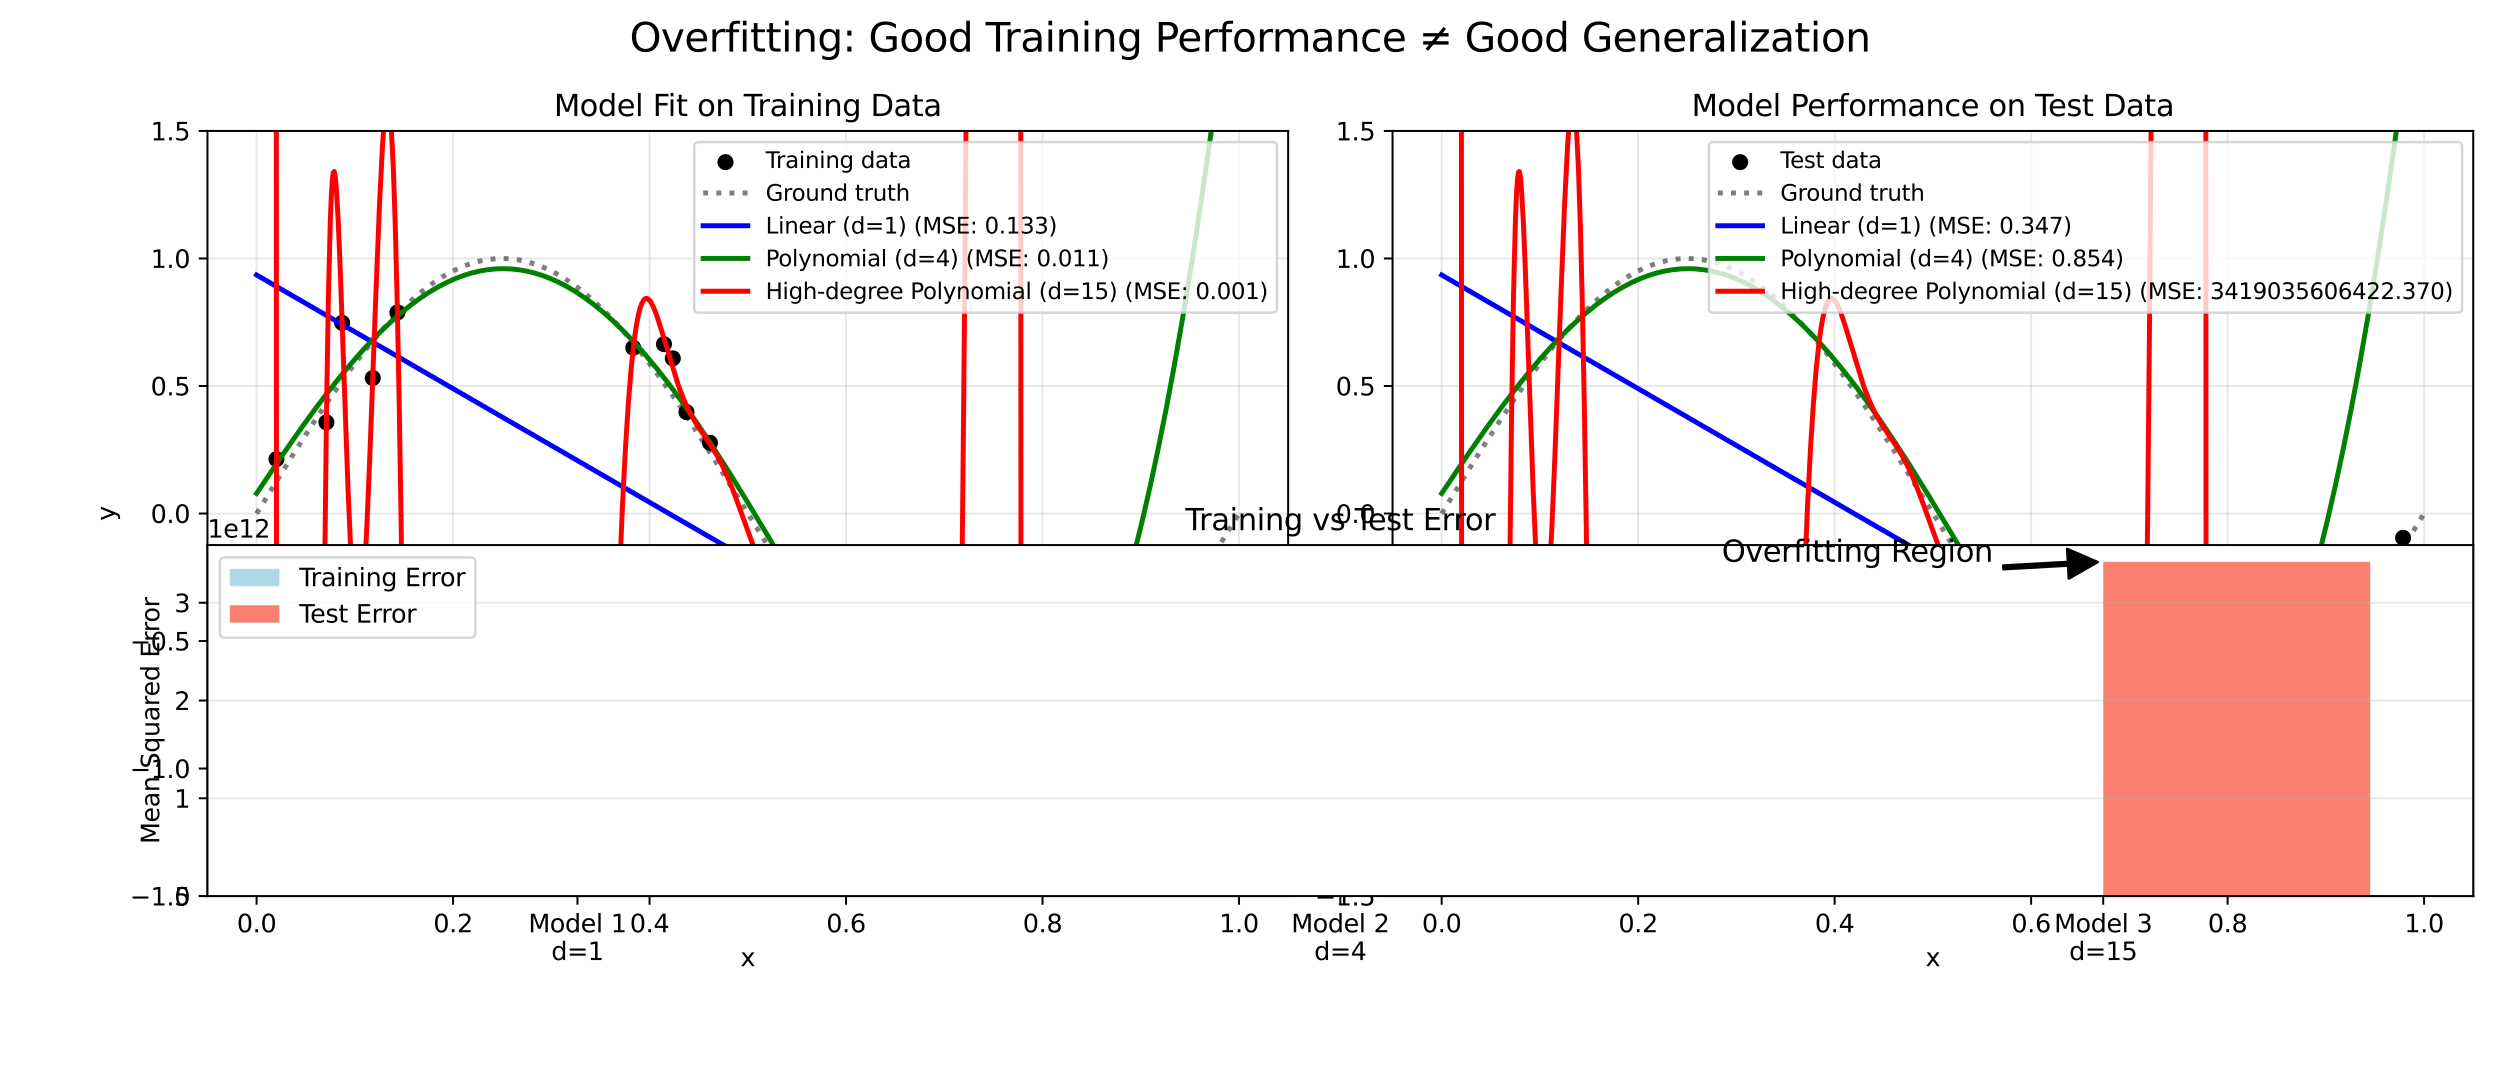 <?xml version="1.0" encoding="utf-8" standalone="no"?>
<!DOCTYPE svg PUBLIC "-//W3C//DTD SVG 1.1//EN"
  "http://www.w3.org/Graphics/SVG/1.1/DTD/svg11.dtd">
<svg xmlns:xlink="http://www.w3.org/1999/xlink" width="1008pt" height="432pt" viewBox="0 0 1008 432" xmlns="http://www.w3.org/2000/svg" version="1.1">
 <defs>
  <style type="text/css">*{stroke-linejoin: round; stroke-linecap: butt}</style>
 </defs>
 <g id="figure_1">
  <g id="patch_1">
   <path d="M 0 432 
L 1008 432 
L 1008 0 
L 0 0 
z
" style="fill: #ffffff"/>
  </g>
  <g id="axes_1">
   <g id="patch_2">
    <path d="M 83.65 361.296 
L 519.375 361.296 
L 519.375 52.8 
L 83.65 52.8 
z
" style="fill: #ffffff"/>
   </g>
   <g id="PathCollection_1">
    <defs>
     <path id="md96eaa13ee" d="M 0 2.739 
C 0.726 2.739 1.423 2.45 1.936 1.936 
C 2.45 1.423 2.739 0.726 2.739 0 
C 2.739 -0.726 2.45 -1.423 1.936 -1.936 
C 1.423 -2.45 0.726 -2.739 0 -2.739 
C -0.726 -2.739 -1.423 -2.45 -1.936 -1.936 
C -2.45 -1.423 -2.739 -0.726 -2.739 0 
C -2.739 0.726 -2.45 1.423 -1.936 1.936 
C -1.423 2.45 -0.726 2.739 0 2.739 
z
" style="stroke: #000000"/>
    </defs>
    <g clip-path="url(#p1cf1fada85)">
     <use xlink:href="#md96eaa13ee" x="111.464" y="185.131" style="stroke: #000000"/>
     <use xlink:href="#md96eaa13ee" x="131.594" y="170.291" style="stroke: #000000"/>
     <use xlink:href="#md96eaa13ee" x="137.969" y="130.182" style="stroke: #000000"/>
     <use xlink:href="#md96eaa13ee" x="150.306" y="152.427" style="stroke: #000000"/>
     <use xlink:href="#md96eaa13ee" x="160.24" y="125.981" style="stroke: #000000"/>
     <use xlink:href="#md96eaa13ee" x="255.342" y="140.217" style="stroke: #000000"/>
     <use xlink:href="#md96eaa13ee" x="267.709" y="138.752" style="stroke: #000000"/>
     <use xlink:href="#md96eaa13ee" x="271.271" y="144.481" style="stroke: #000000"/>
     <use xlink:href="#md96eaa13ee" x="276.79" y="166.155" style="stroke: #000000"/>
     <use xlink:href="#md96eaa13ee" x="286.254" y="178.513" style="stroke: #000000"/>
     <use xlink:href="#md96eaa13ee" x="310.167" y="230.249" style="stroke: #000000"/>
     <use xlink:href="#md96eaa13ee" x="312.958" y="245.984" style="stroke: #000000"/>
     <use xlink:href="#md96eaa13ee" x="319.291" y="239.242" style="stroke: #000000"/>
     <use xlink:href="#md96eaa13ee" x="320.848" y="236.487" style="stroke: #000000"/>
     <use xlink:href="#md96eaa13ee" x="328.466" y="237.034" style="stroke: #000000"/>
     <use xlink:href="#md96eaa13ee" x="342.218" y="256.562" style="stroke: #000000"/>
     <use xlink:href="#md96eaa13ee" x="356.937" y="290.232" style="stroke: #000000"/>
     <use xlink:href="#md96eaa13ee" x="359.303" y="291.763" style="stroke: #000000"/>
     <use xlink:href="#md96eaa13ee" x="386.752" y="318.213" style="stroke: #000000"/>
     <use xlink:href="#md96eaa13ee" x="411.694" y="322.877" style="stroke: #000000"/>
    </g>
   </g>
   <g id="matplotlib.axis_1">
    <g id="xtick_1">
     <g id="line2d_1">
      <path d="M 103.456 361.296 
L 103.456 52.8 
" clip-path="url(#p1cf1fada85)" style="fill: none; stroke: #b0b0b0; stroke-opacity: 0.3; stroke-width: 0.8; stroke-linecap: square"/>
     </g>
     <g id="line2d_2">
      <defs>
       <path id="m0a77e4d8d9" d="M 0 0 
L 0 3.5 
" style="stroke: #000000; stroke-width: 0.8"/>
      </defs>
      <g>
       <use xlink:href="#m0a77e4d8d9" x="103.456" y="361.296" style="stroke: #000000; stroke-width: 0.8"/>
      </g>
     </g>
     <g id="text_1">
      <!-- 0.0 -->
      <g transform="translate(95.504 375.894) scale(0.1 -0.1)">
       <defs>
        <path id="DejaVuSans-30" d="M 2034 4250 
Q 1547 4250 1301 3770 
Q 1056 3291 1056 2328 
Q 1056 1369 1301 889 
Q 1547 409 2034 409 
Q 2525 409 2770 889 
Q 3016 1369 3016 2328 
Q 3016 3291 2770 3770 
Q 2525 4250 2034 4250 
z
M 2034 4750 
Q 2819 4750 3233 4129 
Q 3647 3509 3647 2328 
Q 3647 1150 3233 529 
Q 2819 -91 2034 -91 
Q 1250 -91 836 529 
Q 422 1150 422 2328 
Q 422 3509 836 4129 
Q 1250 4750 2034 4750 
z
" transform="scale(0.016)"/>
        <path id="DejaVuSans-2e" d="M 684 794 
L 1344 794 
L 1344 0 
L 684 0 
L 684 794 
z
" transform="scale(0.016)"/>
       </defs>
       <use xlink:href="#DejaVuSans-30"/>
       <use xlink:href="#DejaVuSans-2e" x="63.623"/>
       <use xlink:href="#DejaVuSans-30" x="95.41"/>
      </g>
     </g>
    </g>
    <g id="xtick_2">
     <g id="line2d_3">
      <path d="M 182.678 361.296 
L 182.678 52.8 
" clip-path="url(#p1cf1fada85)" style="fill: none; stroke: #b0b0b0; stroke-opacity: 0.3; stroke-width: 0.8; stroke-linecap: square"/>
     </g>
     <g id="line2d_4">
      <g>
       <use xlink:href="#m0a77e4d8d9" x="182.678" y="361.296" style="stroke: #000000; stroke-width: 0.8"/>
      </g>
     </g>
     <g id="text_2">
      <!-- 0.2 -->
      <g transform="translate(174.727 375.894) scale(0.1 -0.1)">
       <defs>
        <path id="DejaVuSans-32" d="M 1228 531 
L 3431 531 
L 3431 0 
L 469 0 
L 469 531 
Q 828 903 1448 1529 
Q 2069 2156 2228 2338 
Q 2531 2678 2651 2914 
Q 2772 3150 2772 3378 
Q 2772 3750 2511 3984 
Q 2250 4219 1831 4219 
Q 1534 4219 1204 4116 
Q 875 4013 500 3803 
L 500 4441 
Q 881 4594 1212 4672 
Q 1544 4750 1819 4750 
Q 2544 4750 2975 4387 
Q 3406 4025 3406 3419 
Q 3406 3131 3298 2873 
Q 3191 2616 2906 2266 
Q 2828 2175 2409 1742 
Q 1991 1309 1228 531 
z
" transform="scale(0.016)"/>
       </defs>
       <use xlink:href="#DejaVuSans-30"/>
       <use xlink:href="#DejaVuSans-2e" x="63.623"/>
       <use xlink:href="#DejaVuSans-32" x="95.41"/>
      </g>
     </g>
    </g>
    <g id="xtick_3">
     <g id="line2d_5">
      <path d="M 261.901 361.296 
L 261.901 52.8 
" clip-path="url(#p1cf1fada85)" style="fill: none; stroke: #b0b0b0; stroke-opacity: 0.3; stroke-width: 0.8; stroke-linecap: square"/>
     </g>
     <g id="line2d_6">
      <g>
       <use xlink:href="#m0a77e4d8d9" x="261.901" y="361.296" style="stroke: #000000; stroke-width: 0.8"/>
      </g>
     </g>
     <g id="text_3">
      <!-- 0.4 -->
      <g transform="translate(253.95 375.894) scale(0.1 -0.1)">
       <defs>
        <path id="DejaVuSans-34" d="M 2419 4116 
L 825 1625 
L 2419 1625 
L 2419 4116 
z
M 2253 4666 
L 3047 4666 
L 3047 1625 
L 3713 1625 
L 3713 1100 
L 3047 1100 
L 3047 0 
L 2419 0 
L 2419 1100 
L 313 1100 
L 313 1709 
L 2253 4666 
z
" transform="scale(0.016)"/>
       </defs>
       <use xlink:href="#DejaVuSans-30"/>
       <use xlink:href="#DejaVuSans-2e" x="63.623"/>
       <use xlink:href="#DejaVuSans-34" x="95.41"/>
      </g>
     </g>
    </g>
    <g id="xtick_4">
     <g id="line2d_7">
      <path d="M 341.124 361.296 
L 341.124 52.8 
" clip-path="url(#p1cf1fada85)" style="fill: none; stroke: #b0b0b0; stroke-opacity: 0.3; stroke-width: 0.8; stroke-linecap: square"/>
     </g>
     <g id="line2d_8">
      <g>
       <use xlink:href="#m0a77e4d8d9" x="341.124" y="361.296" style="stroke: #000000; stroke-width: 0.8"/>
      </g>
     </g>
     <g id="text_4">
      <!-- 0.6 -->
      <g transform="translate(333.172 375.894) scale(0.1 -0.1)">
       <defs>
        <path id="DejaVuSans-36" d="M 2113 2584 
Q 1688 2584 1439 2293 
Q 1191 2003 1191 1497 
Q 1191 994 1439 701 
Q 1688 409 2113 409 
Q 2538 409 2786 701 
Q 3034 994 3034 1497 
Q 3034 2003 2786 2293 
Q 2538 2584 2113 2584 
z
M 3366 4563 
L 3366 3988 
Q 3128 4100 2886 4159 
Q 2644 4219 2406 4219 
Q 1781 4219 1451 3797 
Q 1122 3375 1075 2522 
Q 1259 2794 1537 2939 
Q 1816 3084 2150 3084 
Q 2853 3084 3261 2657 
Q 3669 2231 3669 1497 
Q 3669 778 3244 343 
Q 2819 -91 2113 -91 
Q 1303 -91 875 529 
Q 447 1150 447 2328 
Q 447 3434 972 4092 
Q 1497 4750 2381 4750 
Q 2619 4750 2861 4703 
Q 3103 4656 3366 4563 
z
" transform="scale(0.016)"/>
       </defs>
       <use xlink:href="#DejaVuSans-30"/>
       <use xlink:href="#DejaVuSans-2e" x="63.623"/>
       <use xlink:href="#DejaVuSans-36" x="95.41"/>
      </g>
     </g>
    </g>
    <g id="xtick_5">
     <g id="line2d_9">
      <path d="M 420.347 361.296 
L 420.347 52.8 
" clip-path="url(#p1cf1fada85)" style="fill: none; stroke: #b0b0b0; stroke-opacity: 0.3; stroke-width: 0.8; stroke-linecap: square"/>
     </g>
     <g id="line2d_10">
      <g>
       <use xlink:href="#m0a77e4d8d9" x="420.347" y="361.296" style="stroke: #000000; stroke-width: 0.8"/>
      </g>
     </g>
     <g id="text_5">
      <!-- 0.8 -->
      <g transform="translate(412.395 375.894) scale(0.1 -0.1)">
       <defs>
        <path id="DejaVuSans-38" d="M 2034 2216 
Q 1584 2216 1326 1975 
Q 1069 1734 1069 1313 
Q 1069 891 1326 650 
Q 1584 409 2034 409 
Q 2484 409 2743 651 
Q 3003 894 3003 1313 
Q 3003 1734 2745 1975 
Q 2488 2216 2034 2216 
z
M 1403 2484 
Q 997 2584 770 2862 
Q 544 3141 544 3541 
Q 544 4100 942 4425 
Q 1341 4750 2034 4750 
Q 2731 4750 3128 4425 
Q 3525 4100 3525 3541 
Q 3525 3141 3298 2862 
Q 3072 2584 2669 2484 
Q 3125 2378 3379 2068 
Q 3634 1759 3634 1313 
Q 3634 634 3220 271 
Q 2806 -91 2034 -91 
Q 1263 -91 848 271 
Q 434 634 434 1313 
Q 434 1759 690 2068 
Q 947 2378 1403 2484 
z
M 1172 3481 
Q 1172 3119 1398 2916 
Q 1625 2713 2034 2713 
Q 2441 2713 2670 2916 
Q 2900 3119 2900 3481 
Q 2900 3844 2670 4047 
Q 2441 4250 2034 4250 
Q 1625 4250 1398 4047 
Q 1172 3844 1172 3481 
z
" transform="scale(0.016)"/>
       </defs>
       <use xlink:href="#DejaVuSans-30"/>
       <use xlink:href="#DejaVuSans-2e" x="63.623"/>
       <use xlink:href="#DejaVuSans-38" x="95.41"/>
      </g>
     </g>
    </g>
    <g id="xtick_6">
     <g id="line2d_11">
      <path d="M 499.569 361.296 
L 499.569 52.8 
" clip-path="url(#p1cf1fada85)" style="fill: none; stroke: #b0b0b0; stroke-opacity: 0.3; stroke-width: 0.8; stroke-linecap: square"/>
     </g>
     <g id="line2d_12">
      <g>
       <use xlink:href="#m0a77e4d8d9" x="499.569" y="361.296" style="stroke: #000000; stroke-width: 0.8"/>
      </g>
     </g>
     <g id="text_6">
      <!-- 1.0 -->
      <g transform="translate(491.618 375.894) scale(0.1 -0.1)">
       <defs>
        <path id="DejaVuSans-31" d="M 794 531 
L 1825 531 
L 1825 4091 
L 703 3866 
L 703 4441 
L 1819 4666 
L 2450 4666 
L 2450 531 
L 3481 531 
L 3481 0 
L 794 0 
L 794 531 
z
" transform="scale(0.016)"/>
       </defs>
       <use xlink:href="#DejaVuSans-31"/>
       <use xlink:href="#DejaVuSans-2e" x="63.623"/>
       <use xlink:href="#DejaVuSans-30" x="95.41"/>
      </g>
     </g>
    </g>
    <g id="text_7">
     <!-- x -->
     <g transform="translate(298.553 389.573) scale(0.1 -0.1)">
      <defs>
       <path id="DejaVuSans-78" d="M 3513 3500 
L 2247 1797 
L 3578 0 
L 2900 0 
L 1881 1375 
L 863 0 
L 184 0 
L 1544 1831 
L 300 3500 
L 978 3500 
L 1906 2253 
L 2834 3500 
L 3513 3500 
z
" transform="scale(0.016)"/>
      </defs>
      <use xlink:href="#DejaVuSans-78"/>
     </g>
    </g>
   </g>
   <g id="matplotlib.axis_2">
    <g id="ytick_1">
     <g id="line2d_13">
      <path d="M 83.65 361.296 
L 519.375 361.296 
" clip-path="url(#p1cf1fada85)" style="fill: none; stroke: #b0b0b0; stroke-opacity: 0.3; stroke-width: 0.8; stroke-linecap: square"/>
     </g>
     <g id="line2d_14">
      <defs>
       <path id="m925d8679b0" d="M 0 0 
L -3.5 0 
" style="stroke: #000000; stroke-width: 0.8"/>
      </defs>
      <g>
       <use xlink:href="#m925d8679b0" x="83.65" y="361.296" style="stroke: #000000; stroke-width: 0.8"/>
      </g>
     </g>
     <g id="text_8">
      <!-- −1.5 -->
      <g transform="translate(52.367 365.095) scale(0.1 -0.1)">
       <defs>
        <path id="DejaVuSans-2212" d="M 678 2272 
L 4684 2272 
L 4684 1741 
L 678 1741 
L 678 2272 
z
" transform="scale(0.016)"/>
        <path id="DejaVuSans-35" d="M 691 4666 
L 3169 4666 
L 3169 4134 
L 1269 4134 
L 1269 2991 
Q 1406 3038 1543 3061 
Q 1681 3084 1819 3084 
Q 2600 3084 3056 2656 
Q 3513 2228 3513 1497 
Q 3513 744 3044 326 
Q 2575 -91 1722 -91 
Q 1428 -91 1123 -41 
Q 819 9 494 109 
L 494 744 
Q 775 591 1075 516 
Q 1375 441 1709 441 
Q 2250 441 2565 725 
Q 2881 1009 2881 1497 
Q 2881 1984 2565 2268 
Q 2250 2553 1709 2553 
Q 1456 2553 1204 2497 
Q 953 2441 691 2322 
L 691 4666 
z
" transform="scale(0.016)"/>
       </defs>
       <use xlink:href="#DejaVuSans-2212"/>
       <use xlink:href="#DejaVuSans-31" x="83.789"/>
       <use xlink:href="#DejaVuSans-2e" x="147.412"/>
       <use xlink:href="#DejaVuSans-35" x="179.199"/>
      </g>
     </g>
    </g>
    <g id="ytick_2">
     <g id="line2d_15">
      <path d="M 83.65 309.88 
L 519.375 309.88 
" clip-path="url(#p1cf1fada85)" style="fill: none; stroke: #b0b0b0; stroke-opacity: 0.3; stroke-width: 0.8; stroke-linecap: square"/>
     </g>
     <g id="line2d_16">
      <g>
       <use xlink:href="#m925d8679b0" x="83.65" y="309.88" style="stroke: #000000; stroke-width: 0.8"/>
      </g>
     </g>
     <g id="text_9">
      <!-- −1.0 -->
      <g transform="translate(52.367 313.679) scale(0.1 -0.1)">
       <use xlink:href="#DejaVuSans-2212"/>
       <use xlink:href="#DejaVuSans-31" x="83.789"/>
       <use xlink:href="#DejaVuSans-2e" x="147.412"/>
       <use xlink:href="#DejaVuSans-30" x="179.199"/>
      </g>
     </g>
    </g>
    <g id="ytick_3">
     <g id="line2d_17">
      <path d="M 83.65 258.464 
L 519.375 258.464 
" clip-path="url(#p1cf1fada85)" style="fill: none; stroke: #b0b0b0; stroke-opacity: 0.3; stroke-width: 0.8; stroke-linecap: square"/>
     </g>
     <g id="line2d_18">
      <g>
       <use xlink:href="#m925d8679b0" x="83.65" y="258.464" style="stroke: #000000; stroke-width: 0.8"/>
      </g>
     </g>
     <g id="text_10">
      <!-- −0.5 -->
      <g transform="translate(52.367 262.263) scale(0.1 -0.1)">
       <use xlink:href="#DejaVuSans-2212"/>
       <use xlink:href="#DejaVuSans-30" x="83.789"/>
       <use xlink:href="#DejaVuSans-2e" x="147.412"/>
       <use xlink:href="#DejaVuSans-35" x="179.199"/>
      </g>
     </g>
    </g>
    <g id="ytick_4">
     <g id="line2d_19">
      <path d="M 83.65 207.048 
L 519.375 207.048 
" clip-path="url(#p1cf1fada85)" style="fill: none; stroke: #b0b0b0; stroke-opacity: 0.3; stroke-width: 0.8; stroke-linecap: square"/>
     </g>
     <g id="line2d_20">
      <g>
       <use xlink:href="#m925d8679b0" x="83.65" y="207.048" style="stroke: #000000; stroke-width: 0.8"/>
      </g>
     </g>
     <g id="text_11">
      <!-- 0.0 -->
      <g transform="translate(60.747 210.847) scale(0.1 -0.1)">
       <use xlink:href="#DejaVuSans-30"/>
       <use xlink:href="#DejaVuSans-2e" x="63.623"/>
       <use xlink:href="#DejaVuSans-30" x="95.41"/>
      </g>
     </g>
    </g>
    <g id="ytick_5">
     <g id="line2d_21">
      <path d="M 83.65 155.632 
L 519.375 155.632 
" clip-path="url(#p1cf1fada85)" style="fill: none; stroke: #b0b0b0; stroke-opacity: 0.3; stroke-width: 0.8; stroke-linecap: square"/>
     </g>
     <g id="line2d_22">
      <g>
       <use xlink:href="#m925d8679b0" x="83.65" y="155.632" style="stroke: #000000; stroke-width: 0.8"/>
      </g>
     </g>
     <g id="text_12">
      <!-- 0.5 -->
      <g transform="translate(60.747 159.431) scale(0.1 -0.1)">
       <use xlink:href="#DejaVuSans-30"/>
       <use xlink:href="#DejaVuSans-2e" x="63.623"/>
       <use xlink:href="#DejaVuSans-35" x="95.41"/>
      </g>
     </g>
    </g>
    <g id="ytick_6">
     <g id="line2d_23">
      <path d="M 83.65 104.216 
L 519.375 104.216 
" clip-path="url(#p1cf1fada85)" style="fill: none; stroke: #b0b0b0; stroke-opacity: 0.3; stroke-width: 0.8; stroke-linecap: square"/>
     </g>
     <g id="line2d_24">
      <g>
       <use xlink:href="#m925d8679b0" x="83.65" y="104.216" style="stroke: #000000; stroke-width: 0.8"/>
      </g>
     </g>
     <g id="text_13">
      <!-- 1.0 -->
      <g transform="translate(60.747 108.015) scale(0.1 -0.1)">
       <use xlink:href="#DejaVuSans-31"/>
       <use xlink:href="#DejaVuSans-2e" x="63.623"/>
       <use xlink:href="#DejaVuSans-30" x="95.41"/>
      </g>
     </g>
    </g>
    <g id="ytick_7">
     <g id="line2d_25">
      <path d="M 83.65 52.8 
L 519.375 52.8 
" clip-path="url(#p1cf1fada85)" style="fill: none; stroke: #b0b0b0; stroke-opacity: 0.3; stroke-width: 0.8; stroke-linecap: square"/>
     </g>
     <g id="line2d_26">
      <g>
       <use xlink:href="#m925d8679b0" x="83.65" y="52.8" style="stroke: #000000; stroke-width: 0.8"/>
      </g>
     </g>
     <g id="text_14">
      <!-- 1.5 -->
      <g transform="translate(60.747 56.599) scale(0.1 -0.1)">
       <use xlink:href="#DejaVuSans-31"/>
       <use xlink:href="#DejaVuSans-2e" x="63.623"/>
       <use xlink:href="#DejaVuSans-35" x="95.41"/>
      </g>
     </g>
    </g>
    <g id="text_15">
     <!-- y -->
     <g transform="translate(46.288 210.007) rotate(-90) scale(0.1 -0.1)">
      <defs>
       <path id="DejaVuSans-79" d="M 2059 -325 
Q 1816 -950 1584 -1140 
Q 1353 -1331 966 -1331 
L 506 -1331 
L 506 -850 
L 844 -850 
Q 1081 -850 1212 -737 
Q 1344 -625 1503 -206 
L 1606 56 
L 191 3500 
L 800 3500 
L 1894 763 
L 2988 3500 
L 3597 3500 
L 2059 -325 
z
" transform="scale(0.016)"/>
      </defs>
      <use xlink:href="#DejaVuSans-79"/>
     </g>
    </g>
   </g>
   <g id="line2d_27">
    <path d="M 103.456 207.048 
L 117.73 183.963 
L 125.66 171.574 
L 132.004 162.057 
L 137.556 154.099 
L 142.71 147.077 
L 147.468 140.949 
L 151.83 135.661 
L 156.192 130.716 
L 160.157 126.536 
L 164.122 122.674 
L 167.69 119.484 
L 171.259 116.574 
L 174.828 113.953 
L 178.396 111.631 
L 181.568 109.824 
L 184.74 108.262 
L 187.912 106.951 
L 191.084 105.893 
L 194.257 105.09 
L 197.429 104.546 
L 200.204 104.283 
L 202.98 104.219 
L 205.755 104.354 
L 208.531 104.689 
L 211.306 105.221 
L 214.479 106.072 
L 217.651 107.177 
L 220.823 108.536 
L 223.995 110.144 
L 227.167 111.997 
L 230.339 114.091 
L 233.908 116.728 
L 237.476 119.654 
L 241.045 122.859 
L 245.01 126.737 
L 248.975 130.933 
L 253.337 135.895 
L 257.698 141.197 
L 262.456 147.34 
L 267.611 154.377 
L 273.162 162.348 
L 279.506 171.877 
L 286.643 183.019 
L 296.16 198.327 
L 317.968 233.585 
L 325.105 244.638 
L 331.449 254.064 
L 337 261.924 
L 342.155 268.843 
L 346.913 274.865 
L 351.275 280.046 
L 355.636 284.879 
L 359.601 288.949 
L 363.566 292.695 
L 367.135 295.778 
L 370.704 298.576 
L 374.272 301.082 
L 377.444 303.056 
L 380.616 304.787 
L 383.788 306.271 
L 386.96 307.503 
L 390.133 308.482 
L 393.305 309.203 
L 396.08 309.623 
L 398.856 309.843 
L 401.631 309.865 
L 404.407 309.687 
L 407.182 309.31 
L 409.958 308.735 
L 413.13 307.837 
L 416.302 306.683 
L 419.474 305.277 
L 422.646 303.623 
L 425.818 301.724 
L 428.991 299.586 
L 432.559 296.901 
L 436.128 293.927 
L 439.696 290.676 
L 443.661 286.749 
L 447.626 282.508 
L 451.988 277.498 
L 456.35 272.151 
L 461.108 265.964 
L 466.262 258.884 
L 471.814 250.873 
L 478.158 241.305 
L 485.691 229.502 
L 495.604 213.511 
L 499.569 207.048 
L 499.569 207.048 
" clip-path="url(#p1cf1fada85)" style="fill: none; stroke-dasharray: 2,3.3; stroke-dashoffset: 0; stroke: #000000; stroke-opacity: 0.5; stroke-width: 2"/>
   </g>
   <g id="line2d_28">
    <path d="M 103.456 110.875 
L 499.569 340.017 
L 499.569 340.017 
" clip-path="url(#p1cf1fada85)" style="fill: none; stroke: #0000ff; stroke-width: 2; stroke-linecap: square"/>
   </g>
   <g id="line2d_29">
    <path d="M 103.456 198.958 
L 113.765 183.649 
L 121.299 172.854 
L 127.643 164.137 
L 133.59 156.346 
L 138.745 149.939 
L 143.9 143.889 
L 148.658 138.65 
L 153.019 134.159 
L 157.381 129.984 
L 161.346 126.476 
L 165.311 123.252 
L 169.276 120.323 
L 172.845 117.945 
L 176.414 115.819 
L 179.982 113.95 
L 183.551 112.342 
L 187.119 111 
L 190.291 110.033 
L 193.463 109.281 
L 196.636 108.745 
L 199.808 108.428 
L 202.98 108.329 
L 206.152 108.449 
L 209.324 108.79 
L 212.496 109.35 
L 215.668 110.129 
L 218.84 111.127 
L 222.012 112.342 
L 225.184 113.773 
L 228.753 115.637 
L 232.321 117.769 
L 235.89 120.165 
L 239.459 122.819 
L 243.424 126.065 
L 247.389 129.617 
L 251.354 133.465 
L 255.716 138.03 
L 260.077 142.928 
L 264.835 148.634 
L 269.593 154.697 
L 274.748 161.64 
L 280.299 169.518 
L 286.247 178.371 
L 292.591 188.22 
L 300.125 200.357 
L 309.244 215.498 
L 335.414 259.243 
L 342.155 269.935 
L 348.102 278.951 
L 353.257 286.361 
L 358.015 292.804 
L 362.377 298.324 
L 366.342 302.983 
L 369.911 306.852 
L 373.479 310.388 
L 376.651 313.229 
L 379.823 315.765 
L 382.599 317.718 
L 385.374 319.41 
L 388.15 320.827 
L 390.529 321.811 
L 392.908 322.574 
L 395.287 323.106 
L 397.666 323.398 
L 400.045 323.442 
L 402.424 323.227 
L 404.407 322.845 
L 406.389 322.27 
L 408.372 321.499 
L 410.355 320.525 
L 412.734 319.081 
L 415.113 317.327 
L 417.492 315.252 
L 419.871 312.847 
L 422.25 310.102 
L 424.629 307.006 
L 427.008 303.548 
L 429.387 299.718 
L 431.766 295.504 
L 434.542 290.09 
L 437.317 284.122 
L 440.093 277.583 
L 442.868 270.455 
L 445.644 262.719 
L 448.42 254.357 
L 451.195 245.351 
L 454.367 234.245 
L 457.539 222.245 
L 460.711 209.321 
L 463.883 195.445 
L 467.055 180.587 
L 470.228 164.718 
L 473.4 147.806 
L 476.968 127.497 
L 480.537 105.786 
L 484.105 82.629 
L 487.674 57.981 
L 491.243 31.795 
L 494.811 4.025 
L 495.435 -1 
L 495.435 -1 
" clip-path="url(#p1cf1fada85)" style="fill: none; stroke: #008000; stroke-width: 2; stroke-linecap: square"/>
   </g>
   <g id="line2d_30">
    <path d="M 111.397 -1 
L 111.566 433 
M 129.364 433 
L 130.022 333.857 
L 130.815 239.607 
L 131.608 169.25 
L 132.401 119.912 
L 133.194 88.683 
L 133.59 78.958 
L 133.987 72.689 
L 134.383 69.531 
L 134.78 69.151 
L 135.176 71.223 
L 135.573 75.434 
L 136.366 89.081 
L 137.159 107.845 
L 138.745 152.875 
L 140.331 197.253 
L 141.521 224.331 
L 142.314 237.904 
L 143.107 247.303 
L 143.503 250.346 
L 143.9 252.258 
L 144.296 253.035 
L 144.693 252.685 
L 145.089 251.224 
L 145.486 248.678 
L 146.279 240.486 
L 147.072 228.495 
L 147.865 213.212 
L 149.054 185.473 
L 151.433 121.812 
L 153.019 82.241 
L 154.209 58.962 
L 155.002 48.079 
L 155.399 44.334 
L 155.795 41.85 
L 156.192 40.721 
L 156.588 41.038 
L 156.985 42.89 
L 157.381 46.36 
L 157.778 51.528 
L 158.571 67.262 
L 159.364 90.65 
L 160.157 122.182 
L 160.95 162.269 
L 161.743 211.249 
L 162.932 301.927 
L 164.122 413.692 
L 164.304 433 
M 244.459 433 
L 245.803 369.297 
L 247.389 305.975 
L 248.578 266.201 
L 249.768 232.488 
L 250.957 204.332 
L 252.147 181.225 
L 253.337 162.662 
L 254.526 148.15 
L 255.716 137.21 
L 256.509 131.673 
L 257.302 127.388 
L 258.095 124.228 
L 258.888 122.073 
L 259.681 120.809 
L 260.077 120.476 
L 260.474 120.325 
L 260.87 120.343 
L 261.267 120.518 
L 262.06 121.293 
L 262.853 122.559 
L 263.646 124.232 
L 264.835 127.339 
L 266.421 132.242 
L 273.559 155.527 
L 275.541 160.701 
L 277.127 164.278 
L 278.713 167.403 
L 280.696 170.799 
L 283.075 174.401 
L 287.436 180.89 
L 289.419 184.257 
L 291.401 188.075 
L 293.384 192.404 
L 295.367 197.234 
L 297.746 203.583 
L 306.072 226.533 
L 308.055 231.023 
L 309.641 234.071 
L 311.227 236.562 
L 312.417 238.041 
L 313.606 239.177 
L 314.796 239.974 
L 315.985 240.441 
L 317.175 240.603 
L 318.364 240.488 
L 319.554 240.135 
L 321.14 239.378 
L 323.519 237.894 
L 325.898 236.433 
L 327.484 235.723 
L 328.673 235.434 
L 329.863 235.416 
L 331.053 235.717 
L 331.846 236.114 
L 333.035 237.03 
L 334.225 238.346 
L 335.414 240.072 
L 336.604 242.203 
L 338.19 245.645 
L 339.776 249.694 
L 341.758 255.42 
L 349.292 278.093 
L 350.878 281.814 
L 352.068 284.17 
L 353.257 286.139 
L 354.447 287.732 
L 355.636 288.992 
L 357.222 290.306 
L 359.998 292.458 
L 361.187 293.795 
L 361.98 294.988 
L 362.773 296.51 
L 363.566 298.435 
L 364.359 300.848 
L 365.152 303.823 
L 365.945 307.437 
L 367.135 314.218 
L 368.324 322.808 
L 369.514 333.352 
L 370.704 345.914 
L 372.29 365.68 
L 374.272 394.35 
L 376.786 433 
M 384.314 433 
L 384.978 410.816 
L 385.771 375.772 
L 386.564 330.561 
L 387.357 273.91 
L 388.15 204.528 
L 388.943 121.087 
L 389.902 -1 
M 411.547 -1 
L 411.737 433 
L 411.737 433 
" clip-path="url(#p1cf1fada85)" style="fill: none; stroke: #ff0000; stroke-width: 2; stroke-linecap: square"/>
   </g>
   <g id="patch_3">
    <path d="M 83.65 361.296 
L 83.65 52.8 
" style="fill: none; stroke: #000000; stroke-width: 0.8; stroke-linejoin: miter; stroke-linecap: square"/>
   </g>
   <g id="patch_4">
    <path d="M 519.375 361.296 
L 519.375 52.8 
" style="fill: none; stroke: #000000; stroke-width: 0.8; stroke-linejoin: miter; stroke-linecap: square"/>
   </g>
   <g id="patch_5">
    <path d="M 83.65 361.296 
L 519.375 361.296 
" style="fill: none; stroke: #000000; stroke-width: 0.8; stroke-linejoin: miter; stroke-linecap: square"/>
   </g>
   <g id="patch_6">
    <path d="M 83.65 52.8 
L 519.375 52.8 
" style="fill: none; stroke: #000000; stroke-width: 0.8; stroke-linejoin: miter; stroke-linecap: square"/>
   </g>
   <g id="text_16">
    <!-- Model Fit on Training Data -->
    <g transform="translate(223.363 46.8) scale(0.12 -0.12)">
     <defs>
      <path id="DejaVuSans-4d" d="M 628 4666 
L 1569 4666 
L 2759 1491 
L 3956 4666 
L 4897 4666 
L 4897 0 
L 4281 0 
L 4281 4097 
L 3078 897 
L 2444 897 
L 1241 4097 
L 1241 0 
L 628 0 
L 628 4666 
z
" transform="scale(0.016)"/>
      <path id="DejaVuSans-6f" d="M 1959 3097 
Q 1497 3097 1228 2736 
Q 959 2375 959 1747 
Q 959 1119 1226 758 
Q 1494 397 1959 397 
Q 2419 397 2687 759 
Q 2956 1122 2956 1747 
Q 2956 2369 2687 2733 
Q 2419 3097 1959 3097 
z
M 1959 3584 
Q 2709 3584 3137 3096 
Q 3566 2609 3566 1747 
Q 3566 888 3137 398 
Q 2709 -91 1959 -91 
Q 1206 -91 779 398 
Q 353 888 353 1747 
Q 353 2609 779 3096 
Q 1206 3584 1959 3584 
z
" transform="scale(0.016)"/>
      <path id="DejaVuSans-64" d="M 2906 2969 
L 2906 4863 
L 3481 4863 
L 3481 0 
L 2906 0 
L 2906 525 
Q 2725 213 2448 61 
Q 2172 -91 1784 -91 
Q 1150 -91 751 415 
Q 353 922 353 1747 
Q 353 2572 751 3078 
Q 1150 3584 1784 3584 
Q 2172 3584 2448 3432 
Q 2725 3281 2906 2969 
z
M 947 1747 
Q 947 1113 1208 752 
Q 1469 391 1925 391 
Q 2381 391 2643 752 
Q 2906 1113 2906 1747 
Q 2906 2381 2643 2742 
Q 2381 3103 1925 3103 
Q 1469 3103 1208 2742 
Q 947 2381 947 1747 
z
" transform="scale(0.016)"/>
      <path id="DejaVuSans-65" d="M 3597 1894 
L 3597 1613 
L 953 1613 
Q 991 1019 1311 708 
Q 1631 397 2203 397 
Q 2534 397 2845 478 
Q 3156 559 3463 722 
L 3463 178 
Q 3153 47 2828 -22 
Q 2503 -91 2169 -91 
Q 1331 -91 842 396 
Q 353 884 353 1716 
Q 353 2575 817 3079 
Q 1281 3584 2069 3584 
Q 2775 3584 3186 3129 
Q 3597 2675 3597 1894 
z
M 3022 2063 
Q 3016 2534 2758 2815 
Q 2500 3097 2075 3097 
Q 1594 3097 1305 2825 
Q 1016 2553 972 2059 
L 3022 2063 
z
" transform="scale(0.016)"/>
      <path id="DejaVuSans-6c" d="M 603 4863 
L 1178 4863 
L 1178 0 
L 603 0 
L 603 4863 
z
" transform="scale(0.016)"/>
      <path id="DejaVuSans-20" transform="scale(0.016)"/>
      <path id="DejaVuSans-46" d="M 628 4666 
L 3309 4666 
L 3309 4134 
L 1259 4134 
L 1259 2759 
L 3109 2759 
L 3109 2228 
L 1259 2228 
L 1259 0 
L 628 0 
L 628 4666 
z
" transform="scale(0.016)"/>
      <path id="DejaVuSans-69" d="M 603 3500 
L 1178 3500 
L 1178 0 
L 603 0 
L 603 3500 
z
M 603 4863 
L 1178 4863 
L 1178 4134 
L 603 4134 
L 603 4863 
z
" transform="scale(0.016)"/>
      <path id="DejaVuSans-74" d="M 1172 4494 
L 1172 3500 
L 2356 3500 
L 2356 3053 
L 1172 3053 
L 1172 1153 
Q 1172 725 1289 603 
Q 1406 481 1766 481 
L 2356 481 
L 2356 0 
L 1766 0 
Q 1100 0 847 248 
Q 594 497 594 1153 
L 594 3053 
L 172 3053 
L 172 3500 
L 594 3500 
L 594 4494 
L 1172 4494 
z
" transform="scale(0.016)"/>
      <path id="DejaVuSans-6e" d="M 3513 2113 
L 3513 0 
L 2938 0 
L 2938 2094 
Q 2938 2591 2744 2837 
Q 2550 3084 2163 3084 
Q 1697 3084 1428 2787 
Q 1159 2491 1159 1978 
L 1159 0 
L 581 0 
L 581 3500 
L 1159 3500 
L 1159 2956 
Q 1366 3272 1645 3428 
Q 1925 3584 2291 3584 
Q 2894 3584 3203 3211 
Q 3513 2838 3513 2113 
z
" transform="scale(0.016)"/>
      <path id="DejaVuSans-54" d="M -19 4666 
L 3928 4666 
L 3928 4134 
L 2272 4134 
L 2272 0 
L 1638 0 
L 1638 4134 
L -19 4134 
L -19 4666 
z
" transform="scale(0.016)"/>
      <path id="DejaVuSans-72" d="M 2631 2963 
Q 2534 3019 2420 3045 
Q 2306 3072 2169 3072 
Q 1681 3072 1420 2755 
Q 1159 2438 1159 1844 
L 1159 0 
L 581 0 
L 581 3500 
L 1159 3500 
L 1159 2956 
Q 1341 3275 1631 3429 
Q 1922 3584 2338 3584 
Q 2397 3584 2469 3576 
Q 2541 3569 2628 3553 
L 2631 2963 
z
" transform="scale(0.016)"/>
      <path id="DejaVuSans-61" d="M 2194 1759 
Q 1497 1759 1228 1600 
Q 959 1441 959 1056 
Q 959 750 1161 570 
Q 1363 391 1709 391 
Q 2188 391 2477 730 
Q 2766 1069 2766 1631 
L 2766 1759 
L 2194 1759 
z
M 3341 1997 
L 3341 0 
L 2766 0 
L 2766 531 
Q 2569 213 2275 61 
Q 1981 -91 1556 -91 
Q 1019 -91 701 211 
Q 384 513 384 1019 
Q 384 1609 779 1909 
Q 1175 2209 1959 2209 
L 2766 2209 
L 2766 2266 
Q 2766 2663 2505 2880 
Q 2244 3097 1772 3097 
Q 1472 3097 1187 3025 
Q 903 2953 641 2809 
L 641 3341 
Q 956 3463 1253 3523 
Q 1550 3584 1831 3584 
Q 2591 3584 2966 3190 
Q 3341 2797 3341 1997 
z
" transform="scale(0.016)"/>
      <path id="DejaVuSans-67" d="M 2906 1791 
Q 2906 2416 2648 2759 
Q 2391 3103 1925 3103 
Q 1463 3103 1205 2759 
Q 947 2416 947 1791 
Q 947 1169 1205 825 
Q 1463 481 1925 481 
Q 2391 481 2648 825 
Q 2906 1169 2906 1791 
z
M 3481 434 
Q 3481 -459 3084 -895 
Q 2688 -1331 1869 -1331 
Q 1566 -1331 1297 -1286 
Q 1028 -1241 775 -1147 
L 775 -588 
Q 1028 -725 1275 -790 
Q 1522 -856 1778 -856 
Q 2344 -856 2625 -561 
Q 2906 -266 2906 331 
L 2906 616 
Q 2728 306 2450 153 
Q 2172 0 1784 0 
Q 1141 0 747 490 
Q 353 981 353 1791 
Q 353 2603 747 3093 
Q 1141 3584 1784 3584 
Q 2172 3584 2450 3431 
Q 2728 3278 2906 2969 
L 2906 3500 
L 3481 3500 
L 3481 434 
z
" transform="scale(0.016)"/>
      <path id="DejaVuSans-44" d="M 1259 4147 
L 1259 519 
L 2022 519 
Q 2988 519 3436 956 
Q 3884 1394 3884 2338 
Q 3884 3275 3436 3711 
Q 2988 4147 2022 4147 
L 1259 4147 
z
M 628 4666 
L 1925 4666 
Q 3281 4666 3915 4102 
Q 4550 3538 4550 2338 
Q 4550 1131 3912 565 
Q 3275 0 1925 0 
L 628 0 
L 628 4666 
z
" transform="scale(0.016)"/>
     </defs>
     <use xlink:href="#DejaVuSans-4d"/>
     <use xlink:href="#DejaVuSans-6f" x="86.279"/>
     <use xlink:href="#DejaVuSans-64" x="147.461"/>
     <use xlink:href="#DejaVuSans-65" x="210.938"/>
     <use xlink:href="#DejaVuSans-6c" x="272.461"/>
     <use xlink:href="#DejaVuSans-20" x="300.244"/>
     <use xlink:href="#DejaVuSans-46" x="332.031"/>
     <use xlink:href="#DejaVuSans-69" x="382.301"/>
     <use xlink:href="#DejaVuSans-74" x="410.084"/>
     <use xlink:href="#DejaVuSans-20" x="449.293"/>
     <use xlink:href="#DejaVuSans-6f" x="481.08"/>
     <use xlink:href="#DejaVuSans-6e" x="542.262"/>
     <use xlink:href="#DejaVuSans-20" x="605.641"/>
     <use xlink:href="#DejaVuSans-54" x="637.428"/>
     <use xlink:href="#DejaVuSans-72" x="683.762"/>
     <use xlink:href="#DejaVuSans-61" x="724.875"/>
     <use xlink:href="#DejaVuSans-69" x="786.154"/>
     <use xlink:href="#DejaVuSans-6e" x="813.938"/>
     <use xlink:href="#DejaVuSans-69" x="877.316"/>
     <use xlink:href="#DejaVuSans-6e" x="905.1"/>
     <use xlink:href="#DejaVuSans-67" x="968.479"/>
     <use xlink:href="#DejaVuSans-20" x="1031.955"/>
     <use xlink:href="#DejaVuSans-44" x="1063.742"/>
     <use xlink:href="#DejaVuSans-61" x="1140.744"/>
     <use xlink:href="#DejaVuSans-74" x="1202.023"/>
     <use xlink:href="#DejaVuSans-61" x="1241.232"/>
    </g>
   </g>
   <g id="legend_1">
    <g id="patch_7">
     <path d="M 281.719 126.052 
L 513.075 126.052 
Q 514.875 126.052 514.875 124.252 
L 514.875 59.1 
Q 514.875 57.3 513.075 57.3 
L 281.719 57.3 
Q 279.919 57.3 279.919 59.1 
L 279.919 124.252 
Q 279.919 126.052 281.719 126.052 
z
" style="fill: #ffffff; opacity: 0.8; stroke: #cccccc; stroke-linejoin: miter"/>
    </g>
    <g id="PathCollection_2">
     <g>
      <use xlink:href="#md96eaa13ee" x="292.519" y="65.376" style="stroke: #000000"/>
     </g>
    </g>
    <g id="text_17">
     <!-- Training data -->
     <g transform="translate(308.719 67.739) scale(0.09 -0.09)">
      <use xlink:href="#DejaVuSans-54"/>
      <use xlink:href="#DejaVuSans-72" x="46.334"/>
      <use xlink:href="#DejaVuSans-61" x="87.447"/>
      <use xlink:href="#DejaVuSans-69" x="148.727"/>
      <use xlink:href="#DejaVuSans-6e" x="176.51"/>
      <use xlink:href="#DejaVuSans-69" x="239.889"/>
      <use xlink:href="#DejaVuSans-6e" x="267.672"/>
      <use xlink:href="#DejaVuSans-67" x="331.051"/>
      <use xlink:href="#DejaVuSans-20" x="394.527"/>
      <use xlink:href="#DejaVuSans-64" x="426.314"/>
      <use xlink:href="#DejaVuSans-61" x="489.791"/>
      <use xlink:href="#DejaVuSans-74" x="551.07"/>
      <use xlink:href="#DejaVuSans-61" x="590.279"/>
     </g>
    </g>
    <g id="line2d_31">
     <path d="M 283.519 77.799 
L 292.519 77.799 
L 301.519 77.799 
" style="fill: none; stroke-dasharray: 2,3.3; stroke-dashoffset: 0; stroke: #000000; stroke-opacity: 0.5; stroke-width: 2"/>
    </g>
    <g id="text_18">
     <!-- Ground truth -->
     <g transform="translate(308.719 80.949) scale(0.09 -0.09)">
      <defs>
       <path id="DejaVuSans-47" d="M 3809 666 
L 3809 1919 
L 2778 1919 
L 2778 2438 
L 4434 2438 
L 4434 434 
Q 4069 175 3628 42 
Q 3188 -91 2688 -91 
Q 1594 -91 976 548 
Q 359 1188 359 2328 
Q 359 3472 976 4111 
Q 1594 4750 2688 4750 
Q 3144 4750 3555 4637 
Q 3966 4525 4313 4306 
L 4313 3634 
Q 3963 3931 3569 4081 
Q 3175 4231 2741 4231 
Q 1884 4231 1454 3753 
Q 1025 3275 1025 2328 
Q 1025 1384 1454 906 
Q 1884 428 2741 428 
Q 3075 428 3337 486 
Q 3600 544 3809 666 
z
" transform="scale(0.016)"/>
       <path id="DejaVuSans-75" d="M 544 1381 
L 544 3500 
L 1119 3500 
L 1119 1403 
Q 1119 906 1312 657 
Q 1506 409 1894 409 
Q 2359 409 2629 706 
Q 2900 1003 2900 1516 
L 2900 3500 
L 3475 3500 
L 3475 0 
L 2900 0 
L 2900 538 
Q 2691 219 2414 64 
Q 2138 -91 1772 -91 
Q 1169 -91 856 284 
Q 544 659 544 1381 
z
M 1991 3584 
L 1991 3584 
z
" transform="scale(0.016)"/>
       <path id="DejaVuSans-68" d="M 3513 2113 
L 3513 0 
L 2938 0 
L 2938 2094 
Q 2938 2591 2744 2837 
Q 2550 3084 2163 3084 
Q 1697 3084 1428 2787 
Q 1159 2491 1159 1978 
L 1159 0 
L 581 0 
L 581 4863 
L 1159 4863 
L 1159 2956 
Q 1366 3272 1645 3428 
Q 1925 3584 2291 3584 
Q 2894 3584 3203 3211 
Q 3513 2838 3513 2113 
z
" transform="scale(0.016)"/>
      </defs>
      <use xlink:href="#DejaVuSans-47"/>
      <use xlink:href="#DejaVuSans-72" x="77.49"/>
      <use xlink:href="#DejaVuSans-6f" x="116.354"/>
      <use xlink:href="#DejaVuSans-75" x="177.535"/>
      <use xlink:href="#DejaVuSans-6e" x="240.914"/>
      <use xlink:href="#DejaVuSans-64" x="304.293"/>
      <use xlink:href="#DejaVuSans-20" x="367.77"/>
      <use xlink:href="#DejaVuSans-74" x="399.557"/>
      <use xlink:href="#DejaVuSans-72" x="438.766"/>
      <use xlink:href="#DejaVuSans-75" x="479.879"/>
      <use xlink:href="#DejaVuSans-74" x="543.258"/>
      <use xlink:href="#DejaVuSans-68" x="582.467"/>
     </g>
    </g>
    <g id="line2d_32">
     <path d="M 283.519 91.009 
L 292.519 91.009 
L 301.519 91.009 
" style="fill: none; stroke: #0000ff; stroke-width: 2; stroke-linecap: square"/>
    </g>
    <g id="text_19">
     <!-- Linear (d=1) (MSE: 0.133) -->
     <g transform="translate(308.719 94.159) scale(0.09 -0.09)">
      <defs>
       <path id="DejaVuSans-4c" d="M 628 4666 
L 1259 4666 
L 1259 531 
L 3531 531 
L 3531 0 
L 628 0 
L 628 4666 
z
" transform="scale(0.016)"/>
       <path id="DejaVuSans-28" d="M 1984 4856 
Q 1566 4138 1362 3434 
Q 1159 2731 1159 2009 
Q 1159 1288 1364 580 
Q 1569 -128 1984 -844 
L 1484 -844 
Q 1016 -109 783 600 
Q 550 1309 550 2009 
Q 550 2706 781 3412 
Q 1013 4119 1484 4856 
L 1984 4856 
z
" transform="scale(0.016)"/>
       <path id="DejaVuSans-3d" d="M 678 2906 
L 4684 2906 
L 4684 2381 
L 678 2381 
L 678 2906 
z
M 678 1631 
L 4684 1631 
L 4684 1100 
L 678 1100 
L 678 1631 
z
" transform="scale(0.016)"/>
       <path id="DejaVuSans-29" d="M 513 4856 
L 1013 4856 
Q 1481 4119 1714 3412 
Q 1947 2706 1947 2009 
Q 1947 1309 1714 600 
Q 1481 -109 1013 -844 
L 513 -844 
Q 928 -128 1133 580 
Q 1338 1288 1338 2009 
Q 1338 2731 1133 3434 
Q 928 4138 513 4856 
z
" transform="scale(0.016)"/>
       <path id="DejaVuSans-53" d="M 3425 4513 
L 3425 3897 
Q 3066 4069 2747 4153 
Q 2428 4238 2131 4238 
Q 1616 4238 1336 4038 
Q 1056 3838 1056 3469 
Q 1056 3159 1242 3001 
Q 1428 2844 1947 2747 
L 2328 2669 
Q 3034 2534 3370 2195 
Q 3706 1856 3706 1288 
Q 3706 609 3251 259 
Q 2797 -91 1919 -91 
Q 1588 -91 1214 -16 
Q 841 59 441 206 
L 441 856 
Q 825 641 1194 531 
Q 1563 422 1919 422 
Q 2459 422 2753 634 
Q 3047 847 3047 1241 
Q 3047 1584 2836 1778 
Q 2625 1972 2144 2069 
L 1759 2144 
Q 1053 2284 737 2584 
Q 422 2884 422 3419 
Q 422 4038 858 4394 
Q 1294 4750 2059 4750 
Q 2388 4750 2728 4690 
Q 3069 4631 3425 4513 
z
" transform="scale(0.016)"/>
       <path id="DejaVuSans-45" d="M 628 4666 
L 3578 4666 
L 3578 4134 
L 1259 4134 
L 1259 2753 
L 3481 2753 
L 3481 2222 
L 1259 2222 
L 1259 531 
L 3634 531 
L 3634 0 
L 628 0 
L 628 4666 
z
" transform="scale(0.016)"/>
       <path id="DejaVuSans-3a" d="M 750 794 
L 1409 794 
L 1409 0 
L 750 0 
L 750 794 
z
M 750 3309 
L 1409 3309 
L 1409 2516 
L 750 2516 
L 750 3309 
z
" transform="scale(0.016)"/>
       <path id="DejaVuSans-33" d="M 2597 2516 
Q 3050 2419 3304 2112 
Q 3559 1806 3559 1356 
Q 3559 666 3084 287 
Q 2609 -91 1734 -91 
Q 1441 -91 1130 -33 
Q 819 25 488 141 
L 488 750 
Q 750 597 1062 519 
Q 1375 441 1716 441 
Q 2309 441 2620 675 
Q 2931 909 2931 1356 
Q 2931 1769 2642 2001 
Q 2353 2234 1838 2234 
L 1294 2234 
L 1294 2753 
L 1863 2753 
Q 2328 2753 2575 2939 
Q 2822 3125 2822 3475 
Q 2822 3834 2567 4026 
Q 2313 4219 1838 4219 
Q 1578 4219 1281 4162 
Q 984 4106 628 3988 
L 628 4550 
Q 988 4650 1302 4700 
Q 1616 4750 1894 4750 
Q 2613 4750 3031 4423 
Q 3450 4097 3450 3541 
Q 3450 3153 3228 2886 
Q 3006 2619 2597 2516 
z
" transform="scale(0.016)"/>
      </defs>
      <use xlink:href="#DejaVuSans-4c"/>
      <use xlink:href="#DejaVuSans-69" x="55.713"/>
      <use xlink:href="#DejaVuSans-6e" x="83.496"/>
      <use xlink:href="#DejaVuSans-65" x="146.875"/>
      <use xlink:href="#DejaVuSans-61" x="208.398"/>
      <use xlink:href="#DejaVuSans-72" x="269.678"/>
      <use xlink:href="#DejaVuSans-20" x="310.791"/>
      <use xlink:href="#DejaVuSans-28" x="342.578"/>
      <use xlink:href="#DejaVuSans-64" x="381.592"/>
      <use xlink:href="#DejaVuSans-3d" x="445.068"/>
      <use xlink:href="#DejaVuSans-31" x="528.857"/>
      <use xlink:href="#DejaVuSans-29" x="592.48"/>
      <use xlink:href="#DejaVuSans-20" x="631.494"/>
      <use xlink:href="#DejaVuSans-28" x="663.281"/>
      <use xlink:href="#DejaVuSans-4d" x="702.295"/>
      <use xlink:href="#DejaVuSans-53" x="788.574"/>
      <use xlink:href="#DejaVuSans-45" x="852.051"/>
      <use xlink:href="#DejaVuSans-3a" x="915.234"/>
      <use xlink:href="#DejaVuSans-20" x="948.926"/>
      <use xlink:href="#DejaVuSans-30" x="980.713"/>
      <use xlink:href="#DejaVuSans-2e" x="1044.336"/>
      <use xlink:href="#DejaVuSans-31" x="1076.123"/>
      <use xlink:href="#DejaVuSans-33" x="1139.746"/>
      <use xlink:href="#DejaVuSans-33" x="1203.369"/>
      <use xlink:href="#DejaVuSans-29" x="1266.992"/>
     </g>
    </g>
    <g id="line2d_33">
     <path d="M 283.519 104.22 
L 292.519 104.22 
L 301.519 104.22 
" style="fill: none; stroke: #008000; stroke-width: 2; stroke-linecap: square"/>
    </g>
    <g id="text_20">
     <!-- Polynomial (d=4) (MSE: 0.011) -->
     <g transform="translate(308.719 107.37) scale(0.09 -0.09)">
      <defs>
       <path id="DejaVuSans-50" d="M 1259 4147 
L 1259 2394 
L 2053 2394 
Q 2494 2394 2734 2622 
Q 2975 2850 2975 3272 
Q 2975 3691 2734 3919 
Q 2494 4147 2053 4147 
L 1259 4147 
z
M 628 4666 
L 2053 4666 
Q 2838 4666 3239 4311 
Q 3641 3956 3641 3272 
Q 3641 2581 3239 2228 
Q 2838 1875 2053 1875 
L 1259 1875 
L 1259 0 
L 628 0 
L 628 4666 
z
" transform="scale(0.016)"/>
       <path id="DejaVuSans-6d" d="M 3328 2828 
Q 3544 3216 3844 3400 
Q 4144 3584 4550 3584 
Q 5097 3584 5394 3201 
Q 5691 2819 5691 2113 
L 5691 0 
L 5113 0 
L 5113 2094 
Q 5113 2597 4934 2840 
Q 4756 3084 4391 3084 
Q 3944 3084 3684 2787 
Q 3425 2491 3425 1978 
L 3425 0 
L 2847 0 
L 2847 2094 
Q 2847 2600 2669 2842 
Q 2491 3084 2119 3084 
Q 1678 3084 1418 2786 
Q 1159 2488 1159 1978 
L 1159 0 
L 581 0 
L 581 3500 
L 1159 3500 
L 1159 2956 
Q 1356 3278 1631 3431 
Q 1906 3584 2284 3584 
Q 2666 3584 2933 3390 
Q 3200 3197 3328 2828 
z
" transform="scale(0.016)"/>
      </defs>
      <use xlink:href="#DejaVuSans-50"/>
      <use xlink:href="#DejaVuSans-6f" x="56.678"/>
      <use xlink:href="#DejaVuSans-6c" x="117.859"/>
      <use xlink:href="#DejaVuSans-79" x="145.643"/>
      <use xlink:href="#DejaVuSans-6e" x="204.822"/>
      <use xlink:href="#DejaVuSans-6f" x="268.201"/>
      <use xlink:href="#DejaVuSans-6d" x="329.383"/>
      <use xlink:href="#DejaVuSans-69" x="426.795"/>
      <use xlink:href="#DejaVuSans-61" x="454.578"/>
      <use xlink:href="#DejaVuSans-6c" x="515.857"/>
      <use xlink:href="#DejaVuSans-20" x="543.641"/>
      <use xlink:href="#DejaVuSans-28" x="575.428"/>
      <use xlink:href="#DejaVuSans-64" x="614.441"/>
      <use xlink:href="#DejaVuSans-3d" x="677.918"/>
      <use xlink:href="#DejaVuSans-34" x="761.707"/>
      <use xlink:href="#DejaVuSans-29" x="825.33"/>
      <use xlink:href="#DejaVuSans-20" x="864.344"/>
      <use xlink:href="#DejaVuSans-28" x="896.131"/>
      <use xlink:href="#DejaVuSans-4d" x="935.145"/>
      <use xlink:href="#DejaVuSans-53" x="1021.424"/>
      <use xlink:href="#DejaVuSans-45" x="1084.9"/>
      <use xlink:href="#DejaVuSans-3a" x="1148.084"/>
      <use xlink:href="#DejaVuSans-20" x="1181.775"/>
      <use xlink:href="#DejaVuSans-30" x="1213.562"/>
      <use xlink:href="#DejaVuSans-2e" x="1277.186"/>
      <use xlink:href="#DejaVuSans-30" x="1308.973"/>
      <use xlink:href="#DejaVuSans-31" x="1372.596"/>
      <use xlink:href="#DejaVuSans-31" x="1436.219"/>
      <use xlink:href="#DejaVuSans-29" x="1499.842"/>
     </g>
    </g>
    <g id="line2d_34">
     <path d="M 283.519 117.43 
L 292.519 117.43 
L 301.519 117.43 
" style="fill: none; stroke: #ff0000; stroke-width: 2; stroke-linecap: square"/>
    </g>
    <g id="text_21">
     <!-- High-degree Polynomial (d=15) (MSE: 0.001) -->
     <g transform="translate(308.719 120.58) scale(0.09 -0.09)">
      <defs>
       <path id="DejaVuSans-48" d="M 628 4666 
L 1259 4666 
L 1259 2753 
L 3553 2753 
L 3553 4666 
L 4184 4666 
L 4184 0 
L 3553 0 
L 3553 2222 
L 1259 2222 
L 1259 0 
L 628 0 
L 628 4666 
z
" transform="scale(0.016)"/>
       <path id="DejaVuSans-2d" d="M 313 2009 
L 1997 2009 
L 1997 1497 
L 313 1497 
L 313 2009 
z
" transform="scale(0.016)"/>
      </defs>
      <use xlink:href="#DejaVuSans-48"/>
      <use xlink:href="#DejaVuSans-69" x="75.195"/>
      <use xlink:href="#DejaVuSans-67" x="102.979"/>
      <use xlink:href="#DejaVuSans-68" x="166.455"/>
      <use xlink:href="#DejaVuSans-2d" x="229.834"/>
      <use xlink:href="#DejaVuSans-64" x="265.918"/>
      <use xlink:href="#DejaVuSans-65" x="329.395"/>
      <use xlink:href="#DejaVuSans-67" x="390.918"/>
      <use xlink:href="#DejaVuSans-72" x="454.395"/>
      <use xlink:href="#DejaVuSans-65" x="493.258"/>
      <use xlink:href="#DejaVuSans-65" x="554.781"/>
      <use xlink:href="#DejaVuSans-20" x="616.305"/>
      <use xlink:href="#DejaVuSans-50" x="648.092"/>
      <use xlink:href="#DejaVuSans-6f" x="704.77"/>
      <use xlink:href="#DejaVuSans-6c" x="765.951"/>
      <use xlink:href="#DejaVuSans-79" x="793.734"/>
      <use xlink:href="#DejaVuSans-6e" x="852.914"/>
      <use xlink:href="#DejaVuSans-6f" x="916.293"/>
      <use xlink:href="#DejaVuSans-6d" x="977.475"/>
      <use xlink:href="#DejaVuSans-69" x="1074.887"/>
      <use xlink:href="#DejaVuSans-61" x="1102.67"/>
      <use xlink:href="#DejaVuSans-6c" x="1163.949"/>
      <use xlink:href="#DejaVuSans-20" x="1191.732"/>
      <use xlink:href="#DejaVuSans-28" x="1223.52"/>
      <use xlink:href="#DejaVuSans-64" x="1262.533"/>
      <use xlink:href="#DejaVuSans-3d" x="1326.01"/>
      <use xlink:href="#DejaVuSans-31" x="1409.799"/>
      <use xlink:href="#DejaVuSans-35" x="1473.422"/>
      <use xlink:href="#DejaVuSans-29" x="1537.045"/>
      <use xlink:href="#DejaVuSans-20" x="1576.059"/>
      <use xlink:href="#DejaVuSans-28" x="1607.846"/>
      <use xlink:href="#DejaVuSans-4d" x="1646.859"/>
      <use xlink:href="#DejaVuSans-53" x="1733.139"/>
      <use xlink:href="#DejaVuSans-45" x="1796.615"/>
      <use xlink:href="#DejaVuSans-3a" x="1859.799"/>
      <use xlink:href="#DejaVuSans-20" x="1893.49"/>
      <use xlink:href="#DejaVuSans-30" x="1925.277"/>
      <use xlink:href="#DejaVuSans-2e" x="1988.9"/>
      <use xlink:href="#DejaVuSans-30" x="2020.688"/>
      <use xlink:href="#DejaVuSans-30" x="2084.311"/>
      <use xlink:href="#DejaVuSans-31" x="2147.934"/>
      <use xlink:href="#DejaVuSans-29" x="2211.557"/>
     </g>
    </g>
   </g>
  </g>
  <g id="axes_2">
   <g id="patch_8">
    <path d="M 561.475 361.296 
L 997.2 361.296 
L 997.2 52.8 
L 561.475 52.8 
z
" style="fill: #ffffff"/>
   </g>
   <g id="PathCollection_3">
    <g clip-path="url(#p72a72beb00)">
     <use xlink:href="#md96eaa13ee" x="890.459" y="325.54" style="stroke: #000000"/>
     <use xlink:href="#md96eaa13ee" x="894.894" y="286.306" style="stroke: #000000"/>
     <use xlink:href="#md96eaa13ee" x="897.838" y="310.255" style="stroke: #000000"/>
     <use xlink:href="#md96eaa13ee" x="911.093" y="300.838" style="stroke: #000000"/>
     <use xlink:href="#md96eaa13ee" x="925.904" y="294.887" style="stroke: #000000"/>
     <use xlink:href="#md96eaa13ee" x="934.524" y="263.714" style="stroke: #000000"/>
     <use xlink:href="#md96eaa13ee" x="947.922" y="269.985" style="stroke: #000000"/>
     <use xlink:href="#md96eaa13ee" x="955.477" y="244.27" style="stroke: #000000"/>
     <use xlink:href="#md96eaa13ee" x="963.001" y="239.531" style="stroke: #000000"/>
     <use xlink:href="#md96eaa13ee" x="968.925" y="216.843" style="stroke: #000000"/>
    </g>
   </g>
   <g id="matplotlib.axis_3">
    <g id="xtick_7">
     <g id="line2d_35">
      <path d="M 581.281 361.296 
L 581.281 52.8 
" clip-path="url(#p72a72beb00)" style="fill: none; stroke: #b0b0b0; stroke-opacity: 0.3; stroke-width: 0.8; stroke-linecap: square"/>
     </g>
     <g id="line2d_36">
      <g>
       <use xlink:href="#m0a77e4d8d9" x="581.281" y="361.296" style="stroke: #000000; stroke-width: 0.8"/>
      </g>
     </g>
     <g id="text_22">
      <!-- 0.0 -->
      <g transform="translate(573.329 375.894) scale(0.1 -0.1)">
       <use xlink:href="#DejaVuSans-30"/>
       <use xlink:href="#DejaVuSans-2e" x="63.623"/>
       <use xlink:href="#DejaVuSans-30" x="95.41"/>
      </g>
     </g>
    </g>
    <g id="xtick_8">
     <g id="line2d_37">
      <path d="M 660.503 361.296 
L 660.503 52.8 
" clip-path="url(#p72a72beb00)" style="fill: none; stroke: #b0b0b0; stroke-opacity: 0.3; stroke-width: 0.8; stroke-linecap: square"/>
     </g>
     <g id="line2d_38">
      <g>
       <use xlink:href="#m0a77e4d8d9" x="660.503" y="361.296" style="stroke: #000000; stroke-width: 0.8"/>
      </g>
     </g>
     <g id="text_23">
      <!-- 0.2 -->
      <g transform="translate(652.552 375.894) scale(0.1 -0.1)">
       <use xlink:href="#DejaVuSans-30"/>
       <use xlink:href="#DejaVuSans-2e" x="63.623"/>
       <use xlink:href="#DejaVuSans-32" x="95.41"/>
      </g>
     </g>
    </g>
    <g id="xtick_9">
     <g id="line2d_39">
      <path d="M 739.726 361.296 
L 739.726 52.8 
" clip-path="url(#p72a72beb00)" style="fill: none; stroke: #b0b0b0; stroke-opacity: 0.3; stroke-width: 0.8; stroke-linecap: square"/>
     </g>
     <g id="line2d_40">
      <g>
       <use xlink:href="#m0a77e4d8d9" x="739.726" y="361.296" style="stroke: #000000; stroke-width: 0.8"/>
      </g>
     </g>
     <g id="text_24">
      <!-- 0.4 -->
      <g transform="translate(731.775 375.894) scale(0.1 -0.1)">
       <use xlink:href="#DejaVuSans-30"/>
       <use xlink:href="#DejaVuSans-2e" x="63.623"/>
       <use xlink:href="#DejaVuSans-34" x="95.41"/>
      </g>
     </g>
    </g>
    <g id="xtick_10">
     <g id="line2d_41">
      <path d="M 818.949 361.296 
L 818.949 52.8 
" clip-path="url(#p72a72beb00)" style="fill: none; stroke: #b0b0b0; stroke-opacity: 0.3; stroke-width: 0.8; stroke-linecap: square"/>
     </g>
     <g id="line2d_42">
      <g>
       <use xlink:href="#m0a77e4d8d9" x="818.949" y="361.296" style="stroke: #000000; stroke-width: 0.8"/>
      </g>
     </g>
     <g id="text_25">
      <!-- 0.6 -->
      <g transform="translate(810.997 375.894) scale(0.1 -0.1)">
       <use xlink:href="#DejaVuSans-30"/>
       <use xlink:href="#DejaVuSans-2e" x="63.623"/>
       <use xlink:href="#DejaVuSans-36" x="95.41"/>
      </g>
     </g>
    </g>
    <g id="xtick_11">
     <g id="line2d_43">
      <path d="M 898.172 361.296 
L 898.172 52.8 
" clip-path="url(#p72a72beb00)" style="fill: none; stroke: #b0b0b0; stroke-opacity: 0.3; stroke-width: 0.8; stroke-linecap: square"/>
     </g>
     <g id="line2d_44">
      <g>
       <use xlink:href="#m0a77e4d8d9" x="898.172" y="361.296" style="stroke: #000000; stroke-width: 0.8"/>
      </g>
     </g>
     <g id="text_26">
      <!-- 0.8 -->
      <g transform="translate(890.22 375.894) scale(0.1 -0.1)">
       <use xlink:href="#DejaVuSans-30"/>
       <use xlink:href="#DejaVuSans-2e" x="63.623"/>
       <use xlink:href="#DejaVuSans-38" x="95.41"/>
      </g>
     </g>
    </g>
    <g id="xtick_12">
     <g id="line2d_45">
      <path d="M 977.394 361.296 
L 977.394 52.8 
" clip-path="url(#p72a72beb00)" style="fill: none; stroke: #b0b0b0; stroke-opacity: 0.3; stroke-width: 0.8; stroke-linecap: square"/>
     </g>
     <g id="line2d_46">
      <g>
       <use xlink:href="#m0a77e4d8d9" x="977.394" y="361.296" style="stroke: #000000; stroke-width: 0.8"/>
      </g>
     </g>
     <g id="text_27">
      <!-- 1.0 -->
      <g transform="translate(969.443 375.894) scale(0.1 -0.1)">
       <use xlink:href="#DejaVuSans-31"/>
       <use xlink:href="#DejaVuSans-2e" x="63.623"/>
       <use xlink:href="#DejaVuSans-30" x="95.41"/>
      </g>
     </g>
    </g>
    <g id="text_28">
     <!-- x -->
     <g transform="translate(776.378 389.573) scale(0.1 -0.1)">
      <use xlink:href="#DejaVuSans-78"/>
     </g>
    </g>
   </g>
   <g id="matplotlib.axis_4">
    <g id="ytick_8">
     <g id="line2d_47">
      <path d="M 561.475 361.296 
L 997.2 361.296 
" clip-path="url(#p72a72beb00)" style="fill: none; stroke: #b0b0b0; stroke-opacity: 0.3; stroke-width: 0.8; stroke-linecap: square"/>
     </g>
     <g id="line2d_48">
      <g>
       <use xlink:href="#m925d8679b0" x="561.475" y="361.296" style="stroke: #000000; stroke-width: 0.8"/>
      </g>
     </g>
     <g id="text_29">
      <!-- −1.5 -->
      <g transform="translate(530.192 365.095) scale(0.1 -0.1)">
       <use xlink:href="#DejaVuSans-2212"/>
       <use xlink:href="#DejaVuSans-31" x="83.789"/>
       <use xlink:href="#DejaVuSans-2e" x="147.412"/>
       <use xlink:href="#DejaVuSans-35" x="179.199"/>
      </g>
     </g>
    </g>
    <g id="ytick_9">
     <g id="line2d_49">
      <path d="M 561.475 309.88 
L 997.2 309.88 
" clip-path="url(#p72a72beb00)" style="fill: none; stroke: #b0b0b0; stroke-opacity: 0.3; stroke-width: 0.8; stroke-linecap: square"/>
     </g>
     <g id="line2d_50">
      <g>
       <use xlink:href="#m925d8679b0" x="561.475" y="309.88" style="stroke: #000000; stroke-width: 0.8"/>
      </g>
     </g>
     <g id="text_30">
      <!-- −1.0 -->
      <g transform="translate(530.192 313.679) scale(0.1 -0.1)">
       <use xlink:href="#DejaVuSans-2212"/>
       <use xlink:href="#DejaVuSans-31" x="83.789"/>
       <use xlink:href="#DejaVuSans-2e" x="147.412"/>
       <use xlink:href="#DejaVuSans-30" x="179.199"/>
      </g>
     </g>
    </g>
    <g id="ytick_10">
     <g id="line2d_51">
      <path d="M 561.475 258.464 
L 997.2 258.464 
" clip-path="url(#p72a72beb00)" style="fill: none; stroke: #b0b0b0; stroke-opacity: 0.3; stroke-width: 0.8; stroke-linecap: square"/>
     </g>
     <g id="line2d_52">
      <g>
       <use xlink:href="#m925d8679b0" x="561.475" y="258.464" style="stroke: #000000; stroke-width: 0.8"/>
      </g>
     </g>
     <g id="text_31">
      <!-- −0.5 -->
      <g transform="translate(530.192 262.263) scale(0.1 -0.1)">
       <use xlink:href="#DejaVuSans-2212"/>
       <use xlink:href="#DejaVuSans-30" x="83.789"/>
       <use xlink:href="#DejaVuSans-2e" x="147.412"/>
       <use xlink:href="#DejaVuSans-35" x="179.199"/>
      </g>
     </g>
    </g>
    <g id="ytick_11">
     <g id="line2d_53">
      <path d="M 561.475 207.048 
L 997.2 207.048 
" clip-path="url(#p72a72beb00)" style="fill: none; stroke: #b0b0b0; stroke-opacity: 0.3; stroke-width: 0.8; stroke-linecap: square"/>
     </g>
     <g id="line2d_54">
      <g>
       <use xlink:href="#m925d8679b0" x="561.475" y="207.048" style="stroke: #000000; stroke-width: 0.8"/>
      </g>
     </g>
     <g id="text_32">
      <!-- 0.0 -->
      <g transform="translate(538.572 210.847) scale(0.1 -0.1)">
       <use xlink:href="#DejaVuSans-30"/>
       <use xlink:href="#DejaVuSans-2e" x="63.623"/>
       <use xlink:href="#DejaVuSans-30" x="95.41"/>
      </g>
     </g>
    </g>
    <g id="ytick_12">
     <g id="line2d_55">
      <path d="M 561.475 155.632 
L 997.2 155.632 
" clip-path="url(#p72a72beb00)" style="fill: none; stroke: #b0b0b0; stroke-opacity: 0.3; stroke-width: 0.8; stroke-linecap: square"/>
     </g>
     <g id="line2d_56">
      <g>
       <use xlink:href="#m925d8679b0" x="561.475" y="155.632" style="stroke: #000000; stroke-width: 0.8"/>
      </g>
     </g>
     <g id="text_33">
      <!-- 0.5 -->
      <g transform="translate(538.572 159.431) scale(0.1 -0.1)">
       <use xlink:href="#DejaVuSans-30"/>
       <use xlink:href="#DejaVuSans-2e" x="63.623"/>
       <use xlink:href="#DejaVuSans-35" x="95.41"/>
      </g>
     </g>
    </g>
    <g id="ytick_13">
     <g id="line2d_57">
      <path d="M 561.475 104.216 
L 997.2 104.216 
" clip-path="url(#p72a72beb00)" style="fill: none; stroke: #b0b0b0; stroke-opacity: 0.3; stroke-width: 0.8; stroke-linecap: square"/>
     </g>
     <g id="line2d_58">
      <g>
       <use xlink:href="#m925d8679b0" x="561.475" y="104.216" style="stroke: #000000; stroke-width: 0.8"/>
      </g>
     </g>
     <g id="text_34">
      <!-- 1.0 -->
      <g transform="translate(538.572 108.015) scale(0.1 -0.1)">
       <use xlink:href="#DejaVuSans-31"/>
       <use xlink:href="#DejaVuSans-2e" x="63.623"/>
       <use xlink:href="#DejaVuSans-30" x="95.41"/>
      </g>
     </g>
    </g>
    <g id="ytick_14">
     <g id="line2d_59">
      <path d="M 561.475 52.8 
L 997.2 52.8 
" clip-path="url(#p72a72beb00)" style="fill: none; stroke: #b0b0b0; stroke-opacity: 0.3; stroke-width: 0.8; stroke-linecap: square"/>
     </g>
     <g id="line2d_60">
      <g>
       <use xlink:href="#m925d8679b0" x="561.475" y="52.8" style="stroke: #000000; stroke-width: 0.8"/>
      </g>
     </g>
     <g id="text_35">
      <!-- 1.5 -->
      <g transform="translate(538.572 56.599) scale(0.1 -0.1)">
       <use xlink:href="#DejaVuSans-31"/>
       <use xlink:href="#DejaVuSans-2e" x="63.623"/>
       <use xlink:href="#DejaVuSans-35" x="95.41"/>
      </g>
     </g>
    </g>
   </g>
   <g id="line2d_61">
    <path d="M 581.281 207.048 
L 595.555 183.963 
L 603.485 171.574 
L 609.829 162.057 
L 615.381 154.099 
L 620.535 147.077 
L 625.293 140.949 
L 629.655 135.661 
L 634.017 130.716 
L 637.982 126.536 
L 641.947 122.674 
L 645.515 119.484 
L 649.084 116.574 
L 652.653 113.953 
L 656.221 111.631 
L 659.393 109.824 
L 662.565 108.262 
L 665.737 106.951 
L 668.909 105.893 
L 672.082 105.09 
L 675.254 104.546 
L 678.029 104.283 
L 680.805 104.219 
L 683.58 104.354 
L 686.356 104.689 
L 689.131 105.221 
L 692.304 106.072 
L 695.476 107.177 
L 698.648 108.536 
L 701.82 110.144 
L 704.992 111.997 
L 708.164 114.091 
L 711.733 116.728 
L 715.301 119.654 
L 718.87 122.859 
L 722.835 126.737 
L 726.8 130.933 
L 731.162 135.895 
L 735.523 141.197 
L 740.281 147.34 
L 745.436 154.377 
L 750.987 162.348 
L 757.331 171.877 
L 764.468 183.019 
L 773.985 198.327 
L 795.793 233.585 
L 802.93 244.638 
L 809.274 254.064 
L 814.825 261.924 
L 819.98 268.843 
L 824.738 274.865 
L 829.1 280.046 
L 833.461 284.879 
L 837.426 288.949 
L 841.391 292.695 
L 844.96 295.778 
L 848.529 298.576 
L 852.097 301.082 
L 855.269 303.056 
L 858.441 304.787 
L 861.613 306.271 
L 864.785 307.503 
L 867.958 308.482 
L 871.13 309.203 
L 873.905 309.623 
L 876.681 309.843 
L 879.456 309.865 
L 882.232 309.687 
L 885.007 309.31 
L 887.783 308.735 
L 890.955 307.837 
L 894.127 306.683 
L 897.299 305.277 
L 900.471 303.623 
L 903.643 301.724 
L 906.816 299.586 
L 910.384 296.901 
L 913.953 293.927 
L 917.521 290.676 
L 921.486 286.749 
L 925.451 282.508 
L 929.813 277.498 
L 934.175 272.151 
L 938.933 265.964 
L 944.087 258.884 
L 949.639 250.873 
L 955.983 241.305 
L 963.516 229.502 
L 973.429 213.511 
L 977.394 207.048 
L 977.394 207.048 
" clip-path="url(#p72a72beb00)" style="fill: none; stroke-dasharray: 2,3.3; stroke-dashoffset: 0; stroke: #000000; stroke-opacity: 0.5; stroke-width: 2"/>
   </g>
   <g id="line2d_62">
    <path d="M 581.281 110.875 
L 977.394 340.017 
L 977.394 340.017 
" clip-path="url(#p72a72beb00)" style="fill: none; stroke: #0000ff; stroke-width: 2; stroke-linecap: square"/>
   </g>
   <g id="line2d_63">
    <path d="M 581.281 198.958 
L 591.59 183.649 
L 599.124 172.854 
L 605.468 164.137 
L 611.415 156.346 
L 616.57 149.939 
L 621.725 143.889 
L 626.483 138.65 
L 630.844 134.159 
L 635.206 129.984 
L 639.171 126.476 
L 643.136 123.252 
L 647.101 120.323 
L 650.67 117.945 
L 654.239 115.819 
L 657.807 113.95 
L 661.376 112.342 
L 664.944 111 
L 668.116 110.033 
L 671.288 109.281 
L 674.461 108.745 
L 677.633 108.428 
L 680.805 108.329 
L 683.977 108.449 
L 687.149 108.79 
L 690.321 109.35 
L 693.493 110.129 
L 696.665 111.127 
L 699.837 112.342 
L 703.009 113.773 
L 706.578 115.637 
L 710.146 117.769 
L 713.715 120.165 
L 717.284 122.819 
L 721.249 126.065 
L 725.214 129.617 
L 729.179 133.465 
L 733.541 138.03 
L 737.902 142.928 
L 742.66 148.634 
L 747.418 154.697 
L 752.573 161.64 
L 758.124 169.518 
L 764.072 178.371 
L 770.416 188.22 
L 777.95 200.357 
L 787.069 215.498 
L 813.239 259.243 
L 819.98 269.935 
L 825.927 278.951 
L 831.082 286.361 
L 835.84 292.804 
L 840.202 298.324 
L 844.167 302.983 
L 847.736 306.852 
L 851.304 310.388 
L 854.476 313.229 
L 857.648 315.765 
L 860.424 317.718 
L 863.199 319.41 
L 865.975 320.827 
L 868.354 321.811 
L 870.733 322.574 
L 873.112 323.106 
L 875.491 323.398 
L 877.87 323.442 
L 880.249 323.227 
L 882.232 322.845 
L 884.214 322.27 
L 886.197 321.499 
L 888.18 320.525 
L 890.559 319.081 
L 892.938 317.327 
L 895.317 315.252 
L 897.696 312.847 
L 900.075 310.102 
L 902.454 307.006 
L 904.833 303.548 
L 907.212 299.718 
L 909.591 295.504 
L 912.367 290.09 
L 915.142 284.122 
L 917.918 277.583 
L 920.693 270.455 
L 923.469 262.719 
L 926.245 254.357 
L 929.02 245.351 
L 932.192 234.245 
L 935.364 222.245 
L 938.536 209.321 
L 941.708 195.445 
L 944.88 180.587 
L 948.053 164.718 
L 951.225 147.806 
L 954.793 127.497 
L 958.362 105.786 
L 961.93 82.629 
L 965.499 57.981 
L 969.068 31.795 
L 972.636 4.025 
L 973.26 -1 
L 973.26 -1 
" clip-path="url(#p72a72beb00)" style="fill: none; stroke: #008000; stroke-width: 2; stroke-linecap: square"/>
   </g>
   <g id="line2d_64">
    <path d="M 589.222 -1 
L 589.391 433 
M 607.189 433 
L 607.847 333.857 
L 608.64 239.607 
L 609.433 169.25 
L 610.226 119.912 
L 611.019 88.683 
L 611.415 78.958 
L 611.812 72.689 
L 612.208 69.531 
L 612.605 69.151 
L 613.001 71.223 
L 613.398 75.434 
L 614.191 89.081 
L 614.984 107.845 
L 616.57 152.875 
L 618.156 197.253 
L 619.346 224.331 
L 620.139 237.904 
L 620.932 247.303 
L 621.328 250.346 
L 621.725 252.258 
L 622.121 253.035 
L 622.518 252.685 
L 622.914 251.224 
L 623.311 248.678 
L 624.104 240.486 
L 624.897 228.495 
L 625.69 213.212 
L 626.879 185.473 
L 629.258 121.812 
L 630.844 82.241 
L 632.034 58.962 
L 632.827 48.079 
L 633.224 44.334 
L 633.62 41.85 
L 634.017 40.721 
L 634.413 41.038 
L 634.81 42.89 
L 635.206 46.36 
L 635.603 51.528 
L 636.396 67.262 
L 637.189 90.65 
L 637.982 122.182 
L 638.775 162.269 
L 639.568 211.249 
L 640.757 301.927 
L 641.947 413.692 
L 642.129 433 
M 722.284 433 
L 723.628 369.297 
L 725.214 305.975 
L 726.403 266.201 
L 727.593 232.488 
L 728.782 204.332 
L 729.972 181.225 
L 731.162 162.662 
L 732.351 148.15 
L 733.541 137.21 
L 734.334 131.673 
L 735.127 127.388 
L 735.92 124.228 
L 736.713 122.073 
L 737.506 120.809 
L 737.902 120.476 
L 738.299 120.325 
L 738.695 120.343 
L 739.092 120.518 
L 739.885 121.293 
L 740.678 122.559 
L 741.471 124.232 
L 742.66 127.339 
L 744.246 132.242 
L 751.384 155.527 
L 753.366 160.701 
L 754.952 164.278 
L 756.538 167.403 
L 758.521 170.799 
L 760.9 174.401 
L 765.261 180.89 
L 767.244 184.257 
L 769.226 188.075 
L 771.209 192.404 
L 773.192 197.234 
L 775.571 203.583 
L 783.897 226.533 
L 785.88 231.023 
L 787.466 234.071 
L 789.052 236.562 
L 790.242 238.041 
L 791.431 239.177 
L 792.621 239.974 
L 793.81 240.441 
L 795 240.603 
L 796.189 240.488 
L 797.379 240.135 
L 798.965 239.378 
L 801.344 237.894 
L 803.723 236.433 
L 805.309 235.723 
L 806.498 235.434 
L 807.688 235.416 
L 808.878 235.717 
L 809.671 236.114 
L 810.86 237.03 
L 812.05 238.346 
L 813.239 240.072 
L 814.429 242.203 
L 816.015 245.645 
L 817.601 249.694 
L 819.583 255.42 
L 827.117 278.093 
L 828.703 281.814 
L 829.893 284.17 
L 831.082 286.139 
L 832.272 287.732 
L 833.461 288.992 
L 835.047 290.306 
L 837.823 292.458 
L 839.012 293.795 
L 839.805 294.988 
L 840.598 296.51 
L 841.391 298.435 
L 842.184 300.848 
L 842.977 303.823 
L 843.77 307.437 
L 844.96 314.218 
L 846.149 322.808 
L 847.339 333.352 
L 848.529 345.914 
L 850.115 365.68 
L 852.097 394.35 
L 854.611 433 
M 862.139 433 
L 862.803 410.816 
L 863.596 375.772 
L 864.389 330.561 
L 865.182 273.91 
L 865.975 204.528 
L 866.768 121.087 
L 867.727 -1 
M 889.372 -1 
L 889.562 433 
L 889.562 433 
" clip-path="url(#p72a72beb00)" style="fill: none; stroke: #ff0000; stroke-width: 2; stroke-linecap: square"/>
   </g>
   <g id="patch_9">
    <path d="M 561.475 361.296 
L 561.475 52.8 
" style="fill: none; stroke: #000000; stroke-width: 0.8; stroke-linejoin: miter; stroke-linecap: square"/>
   </g>
   <g id="patch_10">
    <path d="M 997.2 361.296 
L 997.2 52.8 
" style="fill: none; stroke: #000000; stroke-width: 0.8; stroke-linejoin: miter; stroke-linecap: square"/>
   </g>
   <g id="patch_11">
    <path d="M 561.475 361.296 
L 997.2 361.296 
" style="fill: none; stroke: #000000; stroke-width: 0.8; stroke-linejoin: miter; stroke-linecap: square"/>
   </g>
   <g id="patch_12">
    <path d="M 561.475 52.8 
L 997.2 52.8 
" style="fill: none; stroke: #000000; stroke-width: 0.8; stroke-linejoin: miter; stroke-linecap: square"/>
   </g>
   <g id="text_36">
    <!-- Model Performance on Test Data -->
    <g transform="translate(682.062 46.8) scale(0.12 -0.12)">
     <defs>
      <path id="DejaVuSans-66" d="M 2375 4863 
L 2375 4384 
L 1825 4384 
Q 1516 4384 1395 4259 
Q 1275 4134 1275 3809 
L 1275 3500 
L 2222 3500 
L 2222 3053 
L 1275 3053 
L 1275 0 
L 697 0 
L 697 3053 
L 147 3053 
L 147 3500 
L 697 3500 
L 697 3744 
Q 697 4328 969 4595 
Q 1241 4863 1831 4863 
L 2375 4863 
z
" transform="scale(0.016)"/>
      <path id="DejaVuSans-63" d="M 3122 3366 
L 3122 2828 
Q 2878 2963 2633 3030 
Q 2388 3097 2138 3097 
Q 1578 3097 1268 2742 
Q 959 2388 959 1747 
Q 959 1106 1268 751 
Q 1578 397 2138 397 
Q 2388 397 2633 464 
Q 2878 531 3122 666 
L 3122 134 
Q 2881 22 2623 -34 
Q 2366 -91 2075 -91 
Q 1284 -91 818 406 
Q 353 903 353 1747 
Q 353 2603 823 3093 
Q 1294 3584 2113 3584 
Q 2378 3584 2631 3529 
Q 2884 3475 3122 3366 
z
" transform="scale(0.016)"/>
      <path id="DejaVuSans-73" d="M 2834 3397 
L 2834 2853 
Q 2591 2978 2328 3040 
Q 2066 3103 1784 3103 
Q 1356 3103 1142 2972 
Q 928 2841 928 2578 
Q 928 2378 1081 2264 
Q 1234 2150 1697 2047 
L 1894 2003 
Q 2506 1872 2764 1633 
Q 3022 1394 3022 966 
Q 3022 478 2636 193 
Q 2250 -91 1575 -91 
Q 1294 -91 989 -36 
Q 684 19 347 128 
L 347 722 
Q 666 556 975 473 
Q 1284 391 1588 391 
Q 1994 391 2212 530 
Q 2431 669 2431 922 
Q 2431 1156 2273 1281 
Q 2116 1406 1581 1522 
L 1381 1569 
Q 847 1681 609 1914 
Q 372 2147 372 2553 
Q 372 3047 722 3315 
Q 1072 3584 1716 3584 
Q 2034 3584 2315 3537 
Q 2597 3491 2834 3397 
z
" transform="scale(0.016)"/>
     </defs>
     <use xlink:href="#DejaVuSans-4d"/>
     <use xlink:href="#DejaVuSans-6f" x="86.279"/>
     <use xlink:href="#DejaVuSans-64" x="147.461"/>
     <use xlink:href="#DejaVuSans-65" x="210.938"/>
     <use xlink:href="#DejaVuSans-6c" x="272.461"/>
     <use xlink:href="#DejaVuSans-20" x="300.244"/>
     <use xlink:href="#DejaVuSans-50" x="332.031"/>
     <use xlink:href="#DejaVuSans-65" x="388.709"/>
     <use xlink:href="#DejaVuSans-72" x="450.232"/>
     <use xlink:href="#DejaVuSans-66" x="491.346"/>
     <use xlink:href="#DejaVuSans-6f" x="526.551"/>
     <use xlink:href="#DejaVuSans-72" x="587.732"/>
     <use xlink:href="#DejaVuSans-6d" x="627.096"/>
     <use xlink:href="#DejaVuSans-61" x="724.508"/>
     <use xlink:href="#DejaVuSans-6e" x="785.787"/>
     <use xlink:href="#DejaVuSans-63" x="849.166"/>
     <use xlink:href="#DejaVuSans-65" x="904.146"/>
     <use xlink:href="#DejaVuSans-20" x="965.67"/>
     <use xlink:href="#DejaVuSans-6f" x="997.457"/>
     <use xlink:href="#DejaVuSans-6e" x="1058.639"/>
     <use xlink:href="#DejaVuSans-20" x="1122.018"/>
     <use xlink:href="#DejaVuSans-54" x="1153.805"/>
     <use xlink:href="#DejaVuSans-65" x="1197.889"/>
     <use xlink:href="#DejaVuSans-73" x="1259.412"/>
     <use xlink:href="#DejaVuSans-74" x="1311.512"/>
     <use xlink:href="#DejaVuSans-20" x="1350.721"/>
     <use xlink:href="#DejaVuSans-44" x="1382.508"/>
     <use xlink:href="#DejaVuSans-61" x="1459.51"/>
     <use xlink:href="#DejaVuSans-74" x="1520.789"/>
     <use xlink:href="#DejaVuSans-61" x="1559.998"/>
    </g>
   </g>
   <g id="legend_2">
    <g id="patch_13">
     <path d="M 690.829 126.052 
L 990.9 126.052 
Q 992.7 126.052 992.7 124.252 
L 992.7 59.1 
Q 992.7 57.3 990.9 57.3 
L 690.829 57.3 
Q 689.029 57.3 689.029 59.1 
L 689.029 124.252 
Q 689.029 126.052 690.829 126.052 
z
" style="fill: #ffffff; opacity: 0.8; stroke: #cccccc; stroke-linejoin: miter"/>
    </g>
    <g id="PathCollection_4">
     <g>
      <use xlink:href="#md96eaa13ee" x="701.629" y="65.376" style="stroke: #000000"/>
     </g>
    </g>
    <g id="text_37">
     <!-- Test data -->
     <g transform="translate(717.829 67.739) scale(0.09 -0.09)">
      <use xlink:href="#DejaVuSans-54"/>
      <use xlink:href="#DejaVuSans-65" x="44.084"/>
      <use xlink:href="#DejaVuSans-73" x="105.607"/>
      <use xlink:href="#DejaVuSans-74" x="157.707"/>
      <use xlink:href="#DejaVuSans-20" x="196.916"/>
      <use xlink:href="#DejaVuSans-64" x="228.703"/>
      <use xlink:href="#DejaVuSans-61" x="292.18"/>
      <use xlink:href="#DejaVuSans-74" x="353.459"/>
      <use xlink:href="#DejaVuSans-61" x="392.668"/>
     </g>
    </g>
    <g id="line2d_65">
     <path d="M 692.629 77.799 
L 701.629 77.799 
L 710.629 77.799 
" style="fill: none; stroke-dasharray: 2,3.3; stroke-dashoffset: 0; stroke: #000000; stroke-opacity: 0.5; stroke-width: 2"/>
    </g>
    <g id="text_38">
     <!-- Ground truth -->
     <g transform="translate(717.829 80.949) scale(0.09 -0.09)">
      <use xlink:href="#DejaVuSans-47"/>
      <use xlink:href="#DejaVuSans-72" x="77.49"/>
      <use xlink:href="#DejaVuSans-6f" x="116.354"/>
      <use xlink:href="#DejaVuSans-75" x="177.535"/>
      <use xlink:href="#DejaVuSans-6e" x="240.914"/>
      <use xlink:href="#DejaVuSans-64" x="304.293"/>
      <use xlink:href="#DejaVuSans-20" x="367.77"/>
      <use xlink:href="#DejaVuSans-74" x="399.557"/>
      <use xlink:href="#DejaVuSans-72" x="438.766"/>
      <use xlink:href="#DejaVuSans-75" x="479.879"/>
      <use xlink:href="#DejaVuSans-74" x="543.258"/>
      <use xlink:href="#DejaVuSans-68" x="582.467"/>
     </g>
    </g>
    <g id="line2d_66">
     <path d="M 692.629 91.009 
L 701.629 91.009 
L 710.629 91.009 
" style="fill: none; stroke: #0000ff; stroke-width: 2; stroke-linecap: square"/>
    </g>
    <g id="text_39">
     <!-- Linear (d=1) (MSE: 0.347) -->
     <g transform="translate(717.829 94.159) scale(0.09 -0.09)">
      <defs>
       <path id="DejaVuSans-37" d="M 525 4666 
L 3525 4666 
L 3525 4397 
L 1831 0 
L 1172 0 
L 2766 4134 
L 525 4134 
L 525 4666 
z
" transform="scale(0.016)"/>
      </defs>
      <use xlink:href="#DejaVuSans-4c"/>
      <use xlink:href="#DejaVuSans-69" x="55.713"/>
      <use xlink:href="#DejaVuSans-6e" x="83.496"/>
      <use xlink:href="#DejaVuSans-65" x="146.875"/>
      <use xlink:href="#DejaVuSans-61" x="208.398"/>
      <use xlink:href="#DejaVuSans-72" x="269.678"/>
      <use xlink:href="#DejaVuSans-20" x="310.791"/>
      <use xlink:href="#DejaVuSans-28" x="342.578"/>
      <use xlink:href="#DejaVuSans-64" x="381.592"/>
      <use xlink:href="#DejaVuSans-3d" x="445.068"/>
      <use xlink:href="#DejaVuSans-31" x="528.857"/>
      <use xlink:href="#DejaVuSans-29" x="592.48"/>
      <use xlink:href="#DejaVuSans-20" x="631.494"/>
      <use xlink:href="#DejaVuSans-28" x="663.281"/>
      <use xlink:href="#DejaVuSans-4d" x="702.295"/>
      <use xlink:href="#DejaVuSans-53" x="788.574"/>
      <use xlink:href="#DejaVuSans-45" x="852.051"/>
      <use xlink:href="#DejaVuSans-3a" x="915.234"/>
      <use xlink:href="#DejaVuSans-20" x="948.926"/>
      <use xlink:href="#DejaVuSans-30" x="980.713"/>
      <use xlink:href="#DejaVuSans-2e" x="1044.336"/>
      <use xlink:href="#DejaVuSans-33" x="1076.123"/>
      <use xlink:href="#DejaVuSans-34" x="1139.746"/>
      <use xlink:href="#DejaVuSans-37" x="1203.369"/>
      <use xlink:href="#DejaVuSans-29" x="1266.992"/>
     </g>
    </g>
    <g id="line2d_67">
     <path d="M 692.629 104.22 
L 701.629 104.22 
L 710.629 104.22 
" style="fill: none; stroke: #008000; stroke-width: 2; stroke-linecap: square"/>
    </g>
    <g id="text_40">
     <!-- Polynomial (d=4) (MSE: 0.854) -->
     <g transform="translate(717.829 107.37) scale(0.09 -0.09)">
      <use xlink:href="#DejaVuSans-50"/>
      <use xlink:href="#DejaVuSans-6f" x="56.678"/>
      <use xlink:href="#DejaVuSans-6c" x="117.859"/>
      <use xlink:href="#DejaVuSans-79" x="145.643"/>
      <use xlink:href="#DejaVuSans-6e" x="204.822"/>
      <use xlink:href="#DejaVuSans-6f" x="268.201"/>
      <use xlink:href="#DejaVuSans-6d" x="329.383"/>
      <use xlink:href="#DejaVuSans-69" x="426.795"/>
      <use xlink:href="#DejaVuSans-61" x="454.578"/>
      <use xlink:href="#DejaVuSans-6c" x="515.857"/>
      <use xlink:href="#DejaVuSans-20" x="543.641"/>
      <use xlink:href="#DejaVuSans-28" x="575.428"/>
      <use xlink:href="#DejaVuSans-64" x="614.441"/>
      <use xlink:href="#DejaVuSans-3d" x="677.918"/>
      <use xlink:href="#DejaVuSans-34" x="761.707"/>
      <use xlink:href="#DejaVuSans-29" x="825.33"/>
      <use xlink:href="#DejaVuSans-20" x="864.344"/>
      <use xlink:href="#DejaVuSans-28" x="896.131"/>
      <use xlink:href="#DejaVuSans-4d" x="935.145"/>
      <use xlink:href="#DejaVuSans-53" x="1021.424"/>
      <use xlink:href="#DejaVuSans-45" x="1084.9"/>
      <use xlink:href="#DejaVuSans-3a" x="1148.084"/>
      <use xlink:href="#DejaVuSans-20" x="1181.775"/>
      <use xlink:href="#DejaVuSans-30" x="1213.562"/>
      <use xlink:href="#DejaVuSans-2e" x="1277.186"/>
      <use xlink:href="#DejaVuSans-38" x="1308.973"/>
      <use xlink:href="#DejaVuSans-35" x="1372.596"/>
      <use xlink:href="#DejaVuSans-34" x="1436.219"/>
      <use xlink:href="#DejaVuSans-29" x="1499.842"/>
     </g>
    </g>
    <g id="line2d_68">
     <path d="M 692.629 117.43 
L 701.629 117.43 
L 710.629 117.43 
" style="fill: none; stroke: #ff0000; stroke-width: 2; stroke-linecap: square"/>
    </g>
    <g id="text_41">
     <!-- High-degree Polynomial (d=15) (MSE: 3419035606422.370) -->
     <g transform="translate(717.829 120.58) scale(0.09 -0.09)">
      <defs>
       <path id="DejaVuSans-39" d="M 703 97 
L 703 672 
Q 941 559 1184 500 
Q 1428 441 1663 441 
Q 2288 441 2617 861 
Q 2947 1281 2994 2138 
Q 2813 1869 2534 1725 
Q 2256 1581 1919 1581 
Q 1219 1581 811 2004 
Q 403 2428 403 3163 
Q 403 3881 828 4315 
Q 1253 4750 1959 4750 
Q 2769 4750 3195 4129 
Q 3622 3509 3622 2328 
Q 3622 1225 3098 567 
Q 2575 -91 1691 -91 
Q 1453 -91 1209 -44 
Q 966 3 703 97 
z
M 1959 2075 
Q 2384 2075 2632 2365 
Q 2881 2656 2881 3163 
Q 2881 3666 2632 3958 
Q 2384 4250 1959 4250 
Q 1534 4250 1286 3958 
Q 1038 3666 1038 3163 
Q 1038 2656 1286 2365 
Q 1534 2075 1959 2075 
z
" transform="scale(0.016)"/>
      </defs>
      <use xlink:href="#DejaVuSans-48"/>
      <use xlink:href="#DejaVuSans-69" x="75.195"/>
      <use xlink:href="#DejaVuSans-67" x="102.979"/>
      <use xlink:href="#DejaVuSans-68" x="166.455"/>
      <use xlink:href="#DejaVuSans-2d" x="229.834"/>
      <use xlink:href="#DejaVuSans-64" x="265.918"/>
      <use xlink:href="#DejaVuSans-65" x="329.395"/>
      <use xlink:href="#DejaVuSans-67" x="390.918"/>
      <use xlink:href="#DejaVuSans-72" x="454.395"/>
      <use xlink:href="#DejaVuSans-65" x="493.258"/>
      <use xlink:href="#DejaVuSans-65" x="554.781"/>
      <use xlink:href="#DejaVuSans-20" x="616.305"/>
      <use xlink:href="#DejaVuSans-50" x="648.092"/>
      <use xlink:href="#DejaVuSans-6f" x="704.77"/>
      <use xlink:href="#DejaVuSans-6c" x="765.951"/>
      <use xlink:href="#DejaVuSans-79" x="793.734"/>
      <use xlink:href="#DejaVuSans-6e" x="852.914"/>
      <use xlink:href="#DejaVuSans-6f" x="916.293"/>
      <use xlink:href="#DejaVuSans-6d" x="977.475"/>
      <use xlink:href="#DejaVuSans-69" x="1074.887"/>
      <use xlink:href="#DejaVuSans-61" x="1102.67"/>
      <use xlink:href="#DejaVuSans-6c" x="1163.949"/>
      <use xlink:href="#DejaVuSans-20" x="1191.732"/>
      <use xlink:href="#DejaVuSans-28" x="1223.52"/>
      <use xlink:href="#DejaVuSans-64" x="1262.533"/>
      <use xlink:href="#DejaVuSans-3d" x="1326.01"/>
      <use xlink:href="#DejaVuSans-31" x="1409.799"/>
      <use xlink:href="#DejaVuSans-35" x="1473.422"/>
      <use xlink:href="#DejaVuSans-29" x="1537.045"/>
      <use xlink:href="#DejaVuSans-20" x="1576.059"/>
      <use xlink:href="#DejaVuSans-28" x="1607.846"/>
      <use xlink:href="#DejaVuSans-4d" x="1646.859"/>
      <use xlink:href="#DejaVuSans-53" x="1733.139"/>
      <use xlink:href="#DejaVuSans-45" x="1796.615"/>
      <use xlink:href="#DejaVuSans-3a" x="1859.799"/>
      <use xlink:href="#DejaVuSans-20" x="1893.49"/>
      <use xlink:href="#DejaVuSans-33" x="1925.277"/>
      <use xlink:href="#DejaVuSans-34" x="1988.9"/>
      <use xlink:href="#DejaVuSans-31" x="2052.523"/>
      <use xlink:href="#DejaVuSans-39" x="2116.146"/>
      <use xlink:href="#DejaVuSans-30" x="2179.77"/>
      <use xlink:href="#DejaVuSans-33" x="2243.393"/>
      <use xlink:href="#DejaVuSans-35" x="2307.016"/>
      <use xlink:href="#DejaVuSans-36" x="2370.639"/>
      <use xlink:href="#DejaVuSans-30" x="2434.262"/>
      <use xlink:href="#DejaVuSans-36" x="2497.885"/>
      <use xlink:href="#DejaVuSans-34" x="2561.508"/>
      <use xlink:href="#DejaVuSans-32" x="2625.131"/>
      <use xlink:href="#DejaVuSans-32" x="2688.754"/>
      <use xlink:href="#DejaVuSans-2e" x="2752.377"/>
      <use xlink:href="#DejaVuSans-33" x="2784.164"/>
      <use xlink:href="#DejaVuSans-37" x="2847.787"/>
      <use xlink:href="#DejaVuSans-30" x="2911.41"/>
      <use xlink:href="#DejaVuSans-29" x="2975.033"/>
     </g>
    </g>
   </g>
  </g>
  <g id="axes_3">
   <g id="patch_14">
    <path d="M 83.65 361.296 
L 997.2 361.296 
L 997.2 219.768 
L 83.65 219.768 
z
" style="fill: #ffffff"/>
   </g>
   <g id="patch_15">
    <path d="M 125.175 361.296 
L 232.832 361.296 
L 232.832 361.296 
L 125.175 361.296 
z
" clip-path="url(#pe0f05fcd24)" style="fill: #add8e6"/>
   </g>
   <g id="patch_16">
    <path d="M 432.768 361.296 
L 540.425 361.296 
L 540.425 361.296 
L 432.768 361.296 
z
" clip-path="url(#pe0f05fcd24)" style="fill: #add8e6"/>
   </g>
   <g id="patch_17">
    <path d="M 740.36 361.296 
L 848.018 361.296 
L 848.018 361.296 
L 740.36 361.296 
z
" clip-path="url(#pe0f05fcd24)" style="fill: #add8e6"/>
   </g>
   <g id="patch_18">
    <path d="M 232.832 361.296 
L 340.49 361.296 
L 340.49 361.296 
L 232.832 361.296 
z
" clip-path="url(#pe0f05fcd24)" style="fill: #fa8072"/>
   </g>
   <g id="patch_19">
    <path d="M 540.425 361.296 
L 648.082 361.296 
L 648.082 361.296 
L 540.425 361.296 
z
" clip-path="url(#pe0f05fcd24)" style="fill: #fa8072"/>
   </g>
   <g id="patch_20">
    <path d="M 848.018 361.296 
L 955.675 361.296 
L 955.675 226.507 
L 848.018 226.507 
z
" clip-path="url(#pe0f05fcd24)" style="fill: #fa8072"/>
   </g>
   <g id="matplotlib.axis_5">
    <g id="xtick_13">
     <g id="line2d_69">
      <g>
       <use xlink:href="#m0a77e4d8d9" x="232.832" y="361.296" style="stroke: #000000; stroke-width: 0.8"/>
      </g>
     </g>
     <g id="text_42">
      <!-- Model 1 -->
      <g transform="translate(213.049 375.894) scale(0.1 -0.1)">
       <use xlink:href="#DejaVuSans-4d"/>
       <use xlink:href="#DejaVuSans-6f" x="86.279"/>
       <use xlink:href="#DejaVuSans-64" x="147.461"/>
       <use xlink:href="#DejaVuSans-65" x="210.938"/>
       <use xlink:href="#DejaVuSans-6c" x="272.461"/>
       <use xlink:href="#DejaVuSans-20" x="300.244"/>
       <use xlink:href="#DejaVuSans-31" x="332.031"/>
      </g>
      <!-- d=1 -->
      <g transform="translate(222.287 387.092) scale(0.1 -0.1)">
       <use xlink:href="#DejaVuSans-64"/>
       <use xlink:href="#DejaVuSans-3d" x="63.477"/>
       <use xlink:href="#DejaVuSans-31" x="147.266"/>
      </g>
     </g>
    </g>
    <g id="xtick_14">
     <g id="line2d_70">
      <g>
       <use xlink:href="#m0a77e4d8d9" x="540.425" y="361.296" style="stroke: #000000; stroke-width: 0.8"/>
      </g>
     </g>
     <g id="text_43">
      <!-- Model 2 -->
      <g transform="translate(520.641 375.894) scale(0.1 -0.1)">
       <use xlink:href="#DejaVuSans-4d"/>
       <use xlink:href="#DejaVuSans-6f" x="86.279"/>
       <use xlink:href="#DejaVuSans-64" x="147.461"/>
       <use xlink:href="#DejaVuSans-65" x="210.938"/>
       <use xlink:href="#DejaVuSans-6c" x="272.461"/>
       <use xlink:href="#DejaVuSans-20" x="300.244"/>
       <use xlink:href="#DejaVuSans-32" x="332.031"/>
      </g>
      <!-- d=4 -->
      <g transform="translate(529.88 387.092) scale(0.1 -0.1)">
       <use xlink:href="#DejaVuSans-64"/>
       <use xlink:href="#DejaVuSans-3d" x="63.477"/>
       <use xlink:href="#DejaVuSans-34" x="147.266"/>
      </g>
     </g>
    </g>
    <g id="xtick_15">
     <g id="line2d_71">
      <g>
       <use xlink:href="#m0a77e4d8d9" x="848.018" y="361.296" style="stroke: #000000; stroke-width: 0.8"/>
      </g>
     </g>
     <g id="text_44">
      <!-- Model 3 -->
      <g transform="translate(828.234 375.894) scale(0.1 -0.1)">
       <use xlink:href="#DejaVuSans-4d"/>
       <use xlink:href="#DejaVuSans-6f" x="86.279"/>
       <use xlink:href="#DejaVuSans-64" x="147.461"/>
       <use xlink:href="#DejaVuSans-65" x="210.938"/>
       <use xlink:href="#DejaVuSans-6c" x="272.461"/>
       <use xlink:href="#DejaVuSans-20" x="300.244"/>
       <use xlink:href="#DejaVuSans-33" x="332.031"/>
      </g>
      <!-- d=15 -->
      <g transform="translate(834.291 387.092) scale(0.1 -0.1)">
       <use xlink:href="#DejaVuSans-64"/>
       <use xlink:href="#DejaVuSans-3d" x="63.477"/>
       <use xlink:href="#DejaVuSans-31" x="147.266"/>
       <use xlink:href="#DejaVuSans-35" x="210.889"/>
      </g>
     </g>
    </g>
   </g>
   <g id="matplotlib.axis_6">
    <g id="ytick_15">
     <g id="line2d_72">
      <path d="M 83.65 361.296 
L 997.2 361.296 
" clip-path="url(#pe0f05fcd24)" style="fill: none; stroke: #b0b0b0; stroke-opacity: 0.3; stroke-width: 0.8; stroke-linecap: square"/>
     </g>
     <g id="line2d_73">
      <g>
       <use xlink:href="#m925d8679b0" x="83.65" y="361.296" style="stroke: #000000; stroke-width: 0.8"/>
      </g>
     </g>
     <g id="text_45">
      <!-- 0 -->
      <g transform="translate(70.287 365.095) scale(0.1 -0.1)">
       <use xlink:href="#DejaVuSans-30"/>
      </g>
     </g>
    </g>
    <g id="ytick_16">
     <g id="line2d_74">
      <path d="M 83.65 321.873 
L 997.2 321.873 
" clip-path="url(#pe0f05fcd24)" style="fill: none; stroke: #b0b0b0; stroke-opacity: 0.3; stroke-width: 0.8; stroke-linecap: square"/>
     </g>
     <g id="line2d_75">
      <g>
       <use xlink:href="#m925d8679b0" x="83.65" y="321.873" style="stroke: #000000; stroke-width: 0.8"/>
      </g>
     </g>
     <g id="text_46">
      <!-- 1 -->
      <g transform="translate(70.287 325.672) scale(0.1 -0.1)">
       <use xlink:href="#DejaVuSans-31"/>
      </g>
     </g>
    </g>
    <g id="ytick_17">
     <g id="line2d_76">
      <path d="M 83.65 282.45 
L 997.2 282.45 
" clip-path="url(#pe0f05fcd24)" style="fill: none; stroke: #b0b0b0; stroke-opacity: 0.3; stroke-width: 0.8; stroke-linecap: square"/>
     </g>
     <g id="line2d_77">
      <g>
       <use xlink:href="#m925d8679b0" x="83.65" y="282.45" style="stroke: #000000; stroke-width: 0.8"/>
      </g>
     </g>
     <g id="text_47">
      <!-- 2 -->
      <g transform="translate(70.287 286.249) scale(0.1 -0.1)">
       <use xlink:href="#DejaVuSans-32"/>
      </g>
     </g>
    </g>
    <g id="ytick_18">
     <g id="line2d_78">
      <path d="M 83.65 243.027 
L 997.2 243.027 
" clip-path="url(#pe0f05fcd24)" style="fill: none; stroke: #b0b0b0; stroke-opacity: 0.3; stroke-width: 0.8; stroke-linecap: square"/>
     </g>
     <g id="line2d_79">
      <g>
       <use xlink:href="#m925d8679b0" x="83.65" y="243.027" style="stroke: #000000; stroke-width: 0.8"/>
      </g>
     </g>
     <g id="text_48">
      <!-- 3 -->
      <g transform="translate(70.287 246.826) scale(0.1 -0.1)">
       <use xlink:href="#DejaVuSans-33"/>
      </g>
     </g>
    </g>
    <g id="text_49">
     <!-- Mean Squared Error -->
     <g transform="translate(64.208 340.294) rotate(-90) scale(0.1 -0.1)">
      <defs>
       <path id="DejaVuSans-71" d="M 947 1747 
Q 947 1113 1208 752 
Q 1469 391 1925 391 
Q 2381 391 2643 752 
Q 2906 1113 2906 1747 
Q 2906 2381 2643 2742 
Q 2381 3103 1925 3103 
Q 1469 3103 1208 2742 
Q 947 2381 947 1747 
z
M 2906 525 
Q 2725 213 2448 61 
Q 2172 -91 1784 -91 
Q 1150 -91 751 415 
Q 353 922 353 1747 
Q 353 2572 751 3078 
Q 1150 3584 1784 3584 
Q 2172 3584 2448 3432 
Q 2725 3281 2906 2969 
L 2906 3500 
L 3481 3500 
L 3481 -1331 
L 2906 -1331 
L 2906 525 
z
" transform="scale(0.016)"/>
      </defs>
      <use xlink:href="#DejaVuSans-4d"/>
      <use xlink:href="#DejaVuSans-65" x="86.279"/>
      <use xlink:href="#DejaVuSans-61" x="147.803"/>
      <use xlink:href="#DejaVuSans-6e" x="209.082"/>
      <use xlink:href="#DejaVuSans-20" x="272.461"/>
      <use xlink:href="#DejaVuSans-53" x="304.248"/>
      <use xlink:href="#DejaVuSans-71" x="367.725"/>
      <use xlink:href="#DejaVuSans-75" x="431.201"/>
      <use xlink:href="#DejaVuSans-61" x="494.58"/>
      <use xlink:href="#DejaVuSans-72" x="555.859"/>
      <use xlink:href="#DejaVuSans-65" x="594.723"/>
      <use xlink:href="#DejaVuSans-64" x="656.246"/>
      <use xlink:href="#DejaVuSans-20" x="719.723"/>
      <use xlink:href="#DejaVuSans-45" x="751.51"/>
      <use xlink:href="#DejaVuSans-72" x="814.693"/>
      <use xlink:href="#DejaVuSans-72" x="854.057"/>
      <use xlink:href="#DejaVuSans-6f" x="892.92"/>
      <use xlink:href="#DejaVuSans-72" x="954.102"/>
     </g>
    </g>
    <g id="text_50">
     <!-- 1e12 -->
     <g transform="translate(83.65 216.768) scale(0.1 -0.1)">
      <use xlink:href="#DejaVuSans-31"/>
      <use xlink:href="#DejaVuSans-65" x="63.623"/>
      <use xlink:href="#DejaVuSans-31" x="125.146"/>
      <use xlink:href="#DejaVuSans-32" x="188.77"/>
     </g>
    </g>
   </g>
   <g id="patch_21">
    <path d="M 83.65 361.296 
L 83.65 219.768 
" style="fill: none; stroke: #000000; stroke-width: 0.8; stroke-linejoin: miter; stroke-linecap: square"/>
   </g>
   <g id="patch_22">
    <path d="M 997.2 361.296 
L 997.2 219.768 
" style="fill: none; stroke: #000000; stroke-width: 0.8; stroke-linejoin: miter; stroke-linecap: square"/>
   </g>
   <g id="patch_23">
    <path d="M 83.65 361.296 
L 997.2 361.296 
" style="fill: none; stroke: #000000; stroke-width: 0.8; stroke-linejoin: miter; stroke-linecap: square"/>
   </g>
   <g id="patch_24">
    <path d="M 83.65 219.768 
L 997.2 219.768 
" style="fill: none; stroke: #000000; stroke-width: 0.8; stroke-linejoin: miter; stroke-linecap: square"/>
   </g>
   <g id="patch_25">
    <path d="M 807.69 228.017 
Q 820.728 227.286 833.766 226.555 
L 833.472 221.313 
Q 839.631 223.973 845.79 226.632 
Q 839.967 229.964 834.144 233.295 
L 833.85 228.053 
Q 820.812 228.784 807.773 229.515 
L 807.69 228.017 
z
" style="stroke: #000000; stroke-linecap: round"/>
   </g>
   <g id="text_51">
    <!-- Overfitting Region -->
    <g transform="translate(694.221 226.507) scale(0.12 -0.12)">
     <defs>
      <path id="DejaVuSans-4f" d="M 2522 4238 
Q 1834 4238 1429 3725 
Q 1025 3213 1025 2328 
Q 1025 1447 1429 934 
Q 1834 422 2522 422 
Q 3209 422 3611 934 
Q 4013 1447 4013 2328 
Q 4013 3213 3611 3725 
Q 3209 4238 2522 4238 
z
M 2522 4750 
Q 3503 4750 4090 4092 
Q 4678 3434 4678 2328 
Q 4678 1225 4090 567 
Q 3503 -91 2522 -91 
Q 1538 -91 948 565 
Q 359 1222 359 2328 
Q 359 3434 948 4092 
Q 1538 4750 2522 4750 
z
" transform="scale(0.016)"/>
      <path id="DejaVuSans-76" d="M 191 3500 
L 800 3500 
L 1894 563 
L 2988 3500 
L 3597 3500 
L 2284 0 
L 1503 0 
L 191 3500 
z
" transform="scale(0.016)"/>
      <path id="DejaVuSans-52" d="M 2841 2188 
Q 3044 2119 3236 1894 
Q 3428 1669 3622 1275 
L 4263 0 
L 3584 0 
L 2988 1197 
Q 2756 1666 2539 1819 
Q 2322 1972 1947 1972 
L 1259 1972 
L 1259 0 
L 628 0 
L 628 4666 
L 2053 4666 
Q 2853 4666 3247 4331 
Q 3641 3997 3641 3322 
Q 3641 2881 3436 2590 
Q 3231 2300 2841 2188 
z
M 1259 4147 
L 1259 2491 
L 2053 2491 
Q 2509 2491 2742 2702 
Q 2975 2913 2975 3322 
Q 2975 3731 2742 3939 
Q 2509 4147 2053 4147 
L 1259 4147 
z
" transform="scale(0.016)"/>
     </defs>
     <use xlink:href="#DejaVuSans-4f"/>
     <use xlink:href="#DejaVuSans-76" x="78.711"/>
     <use xlink:href="#DejaVuSans-65" x="137.891"/>
     <use xlink:href="#DejaVuSans-72" x="199.414"/>
     <use xlink:href="#DejaVuSans-66" x="240.527"/>
     <use xlink:href="#DejaVuSans-69" x="275.732"/>
     <use xlink:href="#DejaVuSans-74" x="303.516"/>
     <use xlink:href="#DejaVuSans-74" x="342.725"/>
     <use xlink:href="#DejaVuSans-69" x="381.934"/>
     <use xlink:href="#DejaVuSans-6e" x="409.717"/>
     <use xlink:href="#DejaVuSans-67" x="473.096"/>
     <use xlink:href="#DejaVuSans-20" x="536.572"/>
     <use xlink:href="#DejaVuSans-52" x="568.359"/>
     <use xlink:href="#DejaVuSans-65" x="633.342"/>
     <use xlink:href="#DejaVuSans-67" x="694.865"/>
     <use xlink:href="#DejaVuSans-69" x="758.342"/>
     <use xlink:href="#DejaVuSans-6f" x="786.125"/>
     <use xlink:href="#DejaVuSans-6e" x="847.307"/>
    </g>
   </g>
   <g id="text_52">
    <!-- Training vs Test Error -->
    <g transform="translate(477.92 213.768) scale(0.12 -0.12)">
     <use xlink:href="#DejaVuSans-54"/>
     <use xlink:href="#DejaVuSans-72" x="46.334"/>
     <use xlink:href="#DejaVuSans-61" x="87.447"/>
     <use xlink:href="#DejaVuSans-69" x="148.727"/>
     <use xlink:href="#DejaVuSans-6e" x="176.51"/>
     <use xlink:href="#DejaVuSans-69" x="239.889"/>
     <use xlink:href="#DejaVuSans-6e" x="267.672"/>
     <use xlink:href="#DejaVuSans-67" x="331.051"/>
     <use xlink:href="#DejaVuSans-20" x="394.527"/>
     <use xlink:href="#DejaVuSans-76" x="426.314"/>
     <use xlink:href="#DejaVuSans-73" x="485.494"/>
     <use xlink:href="#DejaVuSans-20" x="537.594"/>
     <use xlink:href="#DejaVuSans-54" x="569.381"/>
     <use xlink:href="#DejaVuSans-65" x="613.465"/>
     <use xlink:href="#DejaVuSans-73" x="674.988"/>
     <use xlink:href="#DejaVuSans-74" x="727.088"/>
     <use xlink:href="#DejaVuSans-20" x="766.297"/>
     <use xlink:href="#DejaVuSans-45" x="798.084"/>
     <use xlink:href="#DejaVuSans-72" x="861.268"/>
     <use xlink:href="#DejaVuSans-72" x="900.631"/>
     <use xlink:href="#DejaVuSans-6f" x="939.494"/>
     <use xlink:href="#DejaVuSans-72" x="1000.676"/>
    </g>
   </g>
   <g id="legend_3">
    <g id="patch_26">
     <path d="M 90.65 257.124 
L 189.65 257.124 
Q 191.65 257.124 191.65 255.124 
L 191.65 226.768 
Q 191.65 224.768 189.65 224.768 
L 90.65 224.768 
Q 88.65 224.768 88.65 226.768 
L 88.65 255.124 
Q 88.65 257.124 90.65 257.124 
z
" style="fill: #ffffff; opacity: 0.8; stroke: #cccccc; stroke-linejoin: miter"/>
    </g>
    <g id="patch_27">
     <path d="M 92.65 236.366 
L 112.65 236.366 
L 112.65 229.366 
L 92.65 229.366 
z
" style="fill: #add8e6"/>
    </g>
    <g id="text_53">
     <!-- Training Error -->
     <g transform="translate(120.65 236.366) scale(0.1 -0.1)">
      <use xlink:href="#DejaVuSans-54"/>
      <use xlink:href="#DejaVuSans-72" x="46.334"/>
      <use xlink:href="#DejaVuSans-61" x="87.447"/>
      <use xlink:href="#DejaVuSans-69" x="148.727"/>
      <use xlink:href="#DejaVuSans-6e" x="176.51"/>
      <use xlink:href="#DejaVuSans-69" x="239.889"/>
      <use xlink:href="#DejaVuSans-6e" x="267.672"/>
      <use xlink:href="#DejaVuSans-67" x="331.051"/>
      <use xlink:href="#DejaVuSans-20" x="394.527"/>
      <use xlink:href="#DejaVuSans-45" x="426.314"/>
      <use xlink:href="#DejaVuSans-72" x="489.498"/>
      <use xlink:href="#DejaVuSans-72" x="528.861"/>
      <use xlink:href="#DejaVuSans-6f" x="567.725"/>
      <use xlink:href="#DejaVuSans-72" x="628.906"/>
     </g>
    </g>
    <g id="patch_28">
     <path d="M 92.65 251.045 
L 112.65 251.045 
L 112.65 244.045 
L 92.65 244.045 
z
" style="fill: #fa8072"/>
    </g>
    <g id="text_54">
     <!-- Test Error -->
     <g transform="translate(120.65 251.045) scale(0.1 -0.1)">
      <use xlink:href="#DejaVuSans-54"/>
      <use xlink:href="#DejaVuSans-65" x="44.084"/>
      <use xlink:href="#DejaVuSans-73" x="105.607"/>
      <use xlink:href="#DejaVuSans-74" x="157.707"/>
      <use xlink:href="#DejaVuSans-20" x="196.916"/>
      <use xlink:href="#DejaVuSans-45" x="228.703"/>
      <use xlink:href="#DejaVuSans-72" x="291.887"/>
      <use xlink:href="#DejaVuSans-72" x="331.25"/>
      <use xlink:href="#DejaVuSans-6f" x="370.113"/>
      <use xlink:href="#DejaVuSans-72" x="431.295"/>
     </g>
    </g>
   </g>
  </g>
  <g id="text_55">
   <!-- Overfitting: Good Training Performance ≠ Good Generalization -->
   <g transform="translate(253.857 20.797) scale(0.16 -0.16)">
    <defs>
     <path id="DejaVuSans-2260" d="M 678 2906 
L 3091 2906 
L 3891 3891 
L 4281 3572 
L 3738 2906 
L 4684 2906 
L 4684 2381 
L 3309 2381 
L 2700 1631 
L 4684 1631 
L 4684 1100 
L 2266 1100 
L 1459 122 
L 1069 441 
L 1613 1100 
L 678 1100 
L 678 1631 
L 2047 1631 
L 2656 2381 
L 678 2381 
L 678 2906 
z
" transform="scale(0.016)"/>
     <path id="DejaVuSans-7a" d="M 353 3500 
L 3084 3500 
L 3084 2975 
L 922 459 
L 3084 459 
L 3084 0 
L 275 0 
L 275 525 
L 2438 3041 
L 353 3041 
L 353 3500 
z
" transform="scale(0.016)"/>
    </defs>
    <use xlink:href="#DejaVuSans-4f"/>
    <use xlink:href="#DejaVuSans-76" x="78.711"/>
    <use xlink:href="#DejaVuSans-65" x="137.891"/>
    <use xlink:href="#DejaVuSans-72" x="199.414"/>
    <use xlink:href="#DejaVuSans-66" x="240.527"/>
    <use xlink:href="#DejaVuSans-69" x="275.732"/>
    <use xlink:href="#DejaVuSans-74" x="303.516"/>
    <use xlink:href="#DejaVuSans-74" x="342.725"/>
    <use xlink:href="#DejaVuSans-69" x="381.934"/>
    <use xlink:href="#DejaVuSans-6e" x="409.717"/>
    <use xlink:href="#DejaVuSans-67" x="473.096"/>
    <use xlink:href="#DejaVuSans-3a" x="536.572"/>
    <use xlink:href="#DejaVuSans-20" x="570.264"/>
    <use xlink:href="#DejaVuSans-47" x="602.051"/>
    <use xlink:href="#DejaVuSans-6f" x="679.541"/>
    <use xlink:href="#DejaVuSans-6f" x="740.723"/>
    <use xlink:href="#DejaVuSans-64" x="801.904"/>
    <use xlink:href="#DejaVuSans-20" x="865.381"/>
    <use xlink:href="#DejaVuSans-54" x="897.168"/>
    <use xlink:href="#DejaVuSans-72" x="943.502"/>
    <use xlink:href="#DejaVuSans-61" x="984.615"/>
    <use xlink:href="#DejaVuSans-69" x="1045.895"/>
    <use xlink:href="#DejaVuSans-6e" x="1073.678"/>
    <use xlink:href="#DejaVuSans-69" x="1137.057"/>
    <use xlink:href="#DejaVuSans-6e" x="1164.84"/>
    <use xlink:href="#DejaVuSans-67" x="1228.219"/>
    <use xlink:href="#DejaVuSans-20" x="1291.695"/>
    <use xlink:href="#DejaVuSans-50" x="1323.482"/>
    <use xlink:href="#DejaVuSans-65" x="1380.16"/>
    <use xlink:href="#DejaVuSans-72" x="1441.684"/>
    <use xlink:href="#DejaVuSans-66" x="1482.797"/>
    <use xlink:href="#DejaVuSans-6f" x="1518.002"/>
    <use xlink:href="#DejaVuSans-72" x="1579.184"/>
    <use xlink:href="#DejaVuSans-6d" x="1618.547"/>
    <use xlink:href="#DejaVuSans-61" x="1715.959"/>
    <use xlink:href="#DejaVuSans-6e" x="1777.238"/>
    <use xlink:href="#DejaVuSans-63" x="1840.617"/>
    <use xlink:href="#DejaVuSans-65" x="1895.598"/>
    <use xlink:href="#DejaVuSans-20" x="1957.121"/>
    <use xlink:href="#DejaVuSans-2260" x="1988.908"/>
    <use xlink:href="#DejaVuSans-20" x="2072.697"/>
    <use xlink:href="#DejaVuSans-47" x="2104.484"/>
    <use xlink:href="#DejaVuSans-6f" x="2181.975"/>
    <use xlink:href="#DejaVuSans-6f" x="2243.156"/>
    <use xlink:href="#DejaVuSans-64" x="2304.338"/>
    <use xlink:href="#DejaVuSans-20" x="2367.814"/>
    <use xlink:href="#DejaVuSans-47" x="2399.602"/>
    <use xlink:href="#DejaVuSans-65" x="2477.092"/>
    <use xlink:href="#DejaVuSans-6e" x="2538.615"/>
    <use xlink:href="#DejaVuSans-65" x="2601.994"/>
    <use xlink:href="#DejaVuSans-72" x="2663.518"/>
    <use xlink:href="#DejaVuSans-61" x="2704.631"/>
    <use xlink:href="#DejaVuSans-6c" x="2765.91"/>
    <use xlink:href="#DejaVuSans-69" x="2793.693"/>
    <use xlink:href="#DejaVuSans-7a" x="2821.477"/>
    <use xlink:href="#DejaVuSans-61" x="2873.967"/>
    <use xlink:href="#DejaVuSans-74" x="2935.246"/>
    <use xlink:href="#DejaVuSans-69" x="2974.455"/>
    <use xlink:href="#DejaVuSans-6f" x="3002.238"/>
    <use xlink:href="#DejaVuSans-6e" x="3063.42"/>
   </g>
  </g>
 </g>
 <defs>
  <clipPath id="p1cf1fada85">
   <rect x="83.65" y="52.8" width="435.725" height="308.496"/>
  </clipPath>
  <clipPath id="p72a72beb00">
   <rect x="561.475" y="52.8" width="435.725" height="308.496"/>
  </clipPath>
  <clipPath id="pe0f05fcd24">
   <rect x="83.65" y="219.768" width="913.55" height="141.528"/>
  </clipPath>
 </defs>
</svg>
